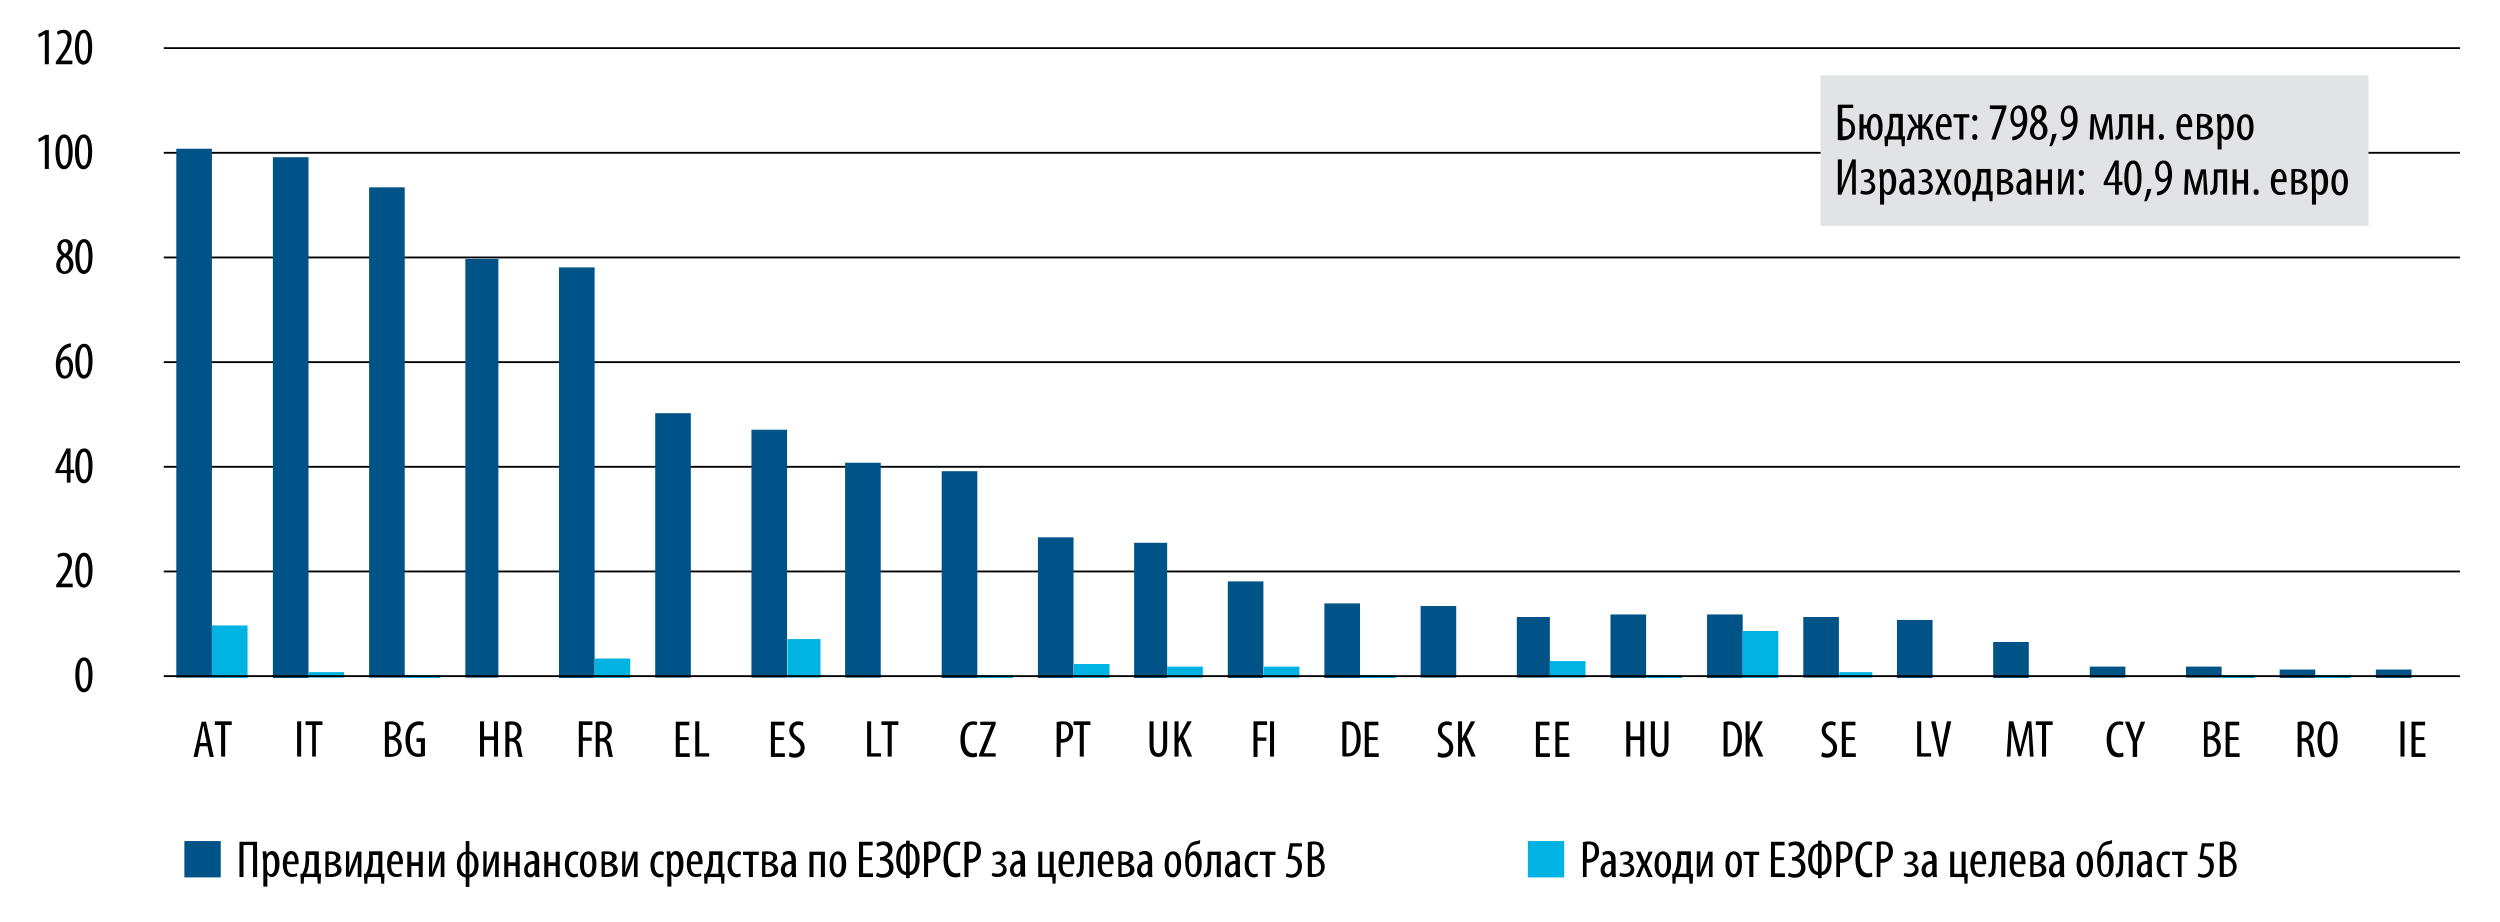 <?xml version="1.0" encoding="utf-8"?>
<!-- Generator: Adobe Illustrator 22.0.1, SVG Export Plug-In . SVG Version: 6.00 Build 0)  -->
<svg version="1.0" id="Layer_1" xmlns="http://www.w3.org/2000/svg" xmlns:xlink="http://www.w3.org/1999/xlink" x="0px" y="0px"
	 viewBox="0 0 680.7 251.1" style="enable-background:new 0 0 680.7 251.1;" xml:space="preserve">
<style type="text/css">
	.st0{clip-path:url(#SVGID_4_);fill:none;stroke:#000000;stroke-width:0.5;stroke-linejoin:round;stroke-miterlimit:10;}
	.st1{clip-path:url(#SVGID_8_);fill:#005386;}
	.st2{clip-path:url(#SVGID_10_);fill:#00B3E2;}
	.st3{clip-path:url(#SVGID_28_);fill:none;stroke:#000000;stroke-width:0.5;stroke-linejoin:round;stroke-miterlimit:10;}
	.st4{clip-path:url(#SVGID_78_);}
	.st5{fill:#010101;}
	.st6{clip-path:url(#SVGID_80_);}
	.st7{clip-path:url(#SVGID_82_);}
	.st8{clip-path:url(#SVGID_84_);}
	.st9{clip-path:url(#SVGID_86_);}
	.st10{clip-path:url(#SVGID_88_);}
	.st11{clip-path:url(#SVGID_90_);}
	.st12{clip-path:url(#SVGID_92_);}
	.st13{clip-path:url(#SVGID_94_);}
	.st14{clip-path:url(#SVGID_96_);}
	.st15{clip-path:url(#SVGID_98_);}
	.st16{clip-path:url(#SVGID_100_);}
	.st17{clip-path:url(#SVGID_102_);}
	.st18{clip-path:url(#SVGID_104_);}
	.st19{clip-path:url(#SVGID_106_);}
	.st20{clip-path:url(#SVGID_108_);}
	.st21{clip-path:url(#SVGID_110_);}
	.st22{clip-path:url(#SVGID_112_);}
	.st23{clip-path:url(#SVGID_114_);}
	.st24{clip-path:url(#SVGID_116_);}
	.st25{clip-path:url(#SVGID_118_);}
	.st26{clip-path:url(#SVGID_120_);}
	.st27{clip-path:url(#SVGID_122_);}
	.st28{clip-path:url(#SVGID_124_);}
	.st29{clip-path:url(#SVGID_126_);}
	.st30{clip-path:url(#SVGID_128_);}
	.st31{clip-path:url(#SVGID_130_);}
	.st32{clip-path:url(#SVGID_132_);}
	.st33{clip-path:url(#SVGID_134_);}
	.st34{clip-path:url(#SVGID_136_);}
	.st35{clip-path:url(#SVGID_138_);}
	.st36{fill:#E2E3E4;}
	.st37{fill:#005386;}
	.st38{fill:#00B3E2;}
</style>
<g>
	<defs>
		<polygon id="SVGID_1_" points="0,216 680.7,216 680.7,0 0,0 0,216 		"/>
	</defs>
	<clipPath id="SVGID_2_">
		<use xlink:href="#SVGID_1_"  style="overflow:visible;"/>
	</clipPath>
</g>
<g>
	<defs>
		<polygon id="SVGID_3_" points="0,216 680.7,216 680.7,0 0,0 0,216 		"/>
	</defs>
	<clipPath id="SVGID_4_">
		<use xlink:href="#SVGID_3_"  style="overflow:visible;"/>
	</clipPath>
	<path class="st0" d="M44.6,155.6h625.2 M44.6,127.1h625.2 M44.6,98.6h625.2 M44.6,70.1h625.2 M44.6,41.6h625.2 M44.6,13.1h625.2"/>
</g>
<g>
	<defs>
		<polygon id="SVGID_5_" points="0,216 680.7,216 680.7,0 0,0 0,216 		"/>
	</defs>
	<clipPath id="SVGID_6_">
		<use xlink:href="#SVGID_5_"  style="overflow:visible;"/>
	</clipPath>
</g>
<g>
	<defs>
		<polygon id="SVGID_7_" points="44.2,185.3 670.2,185.3 670.2,13.5 44.2,13.5 44.2,185.3 		"/>
	</defs>
	<clipPath id="SVGID_8_">
		<use xlink:href="#SVGID_7_"  style="overflow:visible;"/>
	</clipPath>
	<path class="st1" d="M48,40.5h9.7v144H48V40.5L48,40.5z M74.2,42.8H84v141.8h-9.7V42.8L74.2,42.8z M100.5,51h9.7v133.5h-9.7V51
		L100.5,51z M126.7,70.5h9v114h-9V70.5L126.7,70.5z M152.2,72.8h9.7v111.8h-9.7V72.8L152.2,72.8z M178.4,112.5h9.7v72h-9.7V112.5
		L178.4,112.5z M204.6,117h9.7v67.5h-9.7V117L204.6,117z M230.1,126h9.7v58.5h-9.7V126L230.1,126z M256.4,128.3h9.7v56.3h-9.7V128.3
		L256.4,128.3z M282.6,146.3h9.7v38.3h-9.7V146.3L282.6,146.3z M308.8,147.8h9v36.8h-9V147.8L308.8,147.8z M334.3,158.3h9.7v26.3
		h-9.7V158.3L334.3,158.3z M360.6,164.3h9.7v20.3h-9.7V164.3L360.6,164.3z M386.8,165h9.7v19.5h-9.7V165L386.8,165z M413,168h9v16.5
		h-9V168L413,168z M438.5,167.3h9.7v17.3h-9.7V167.3L438.5,167.3z M464.8,167.3h9.7v17.3h-9.7V167.3L464.8,167.3z M491,168h9.7v16.5
		H491V168L491,168z M516.5,168.8h9.7v15.8h-9.7V168.8L516.5,168.8z M542.7,174.8h9.7v9.8h-9.7V174.8L542.7,174.8z M569,181.5h9.7v3
		H569V181.5L569,181.5z M595.2,181.5h9.7v3h-9.7V181.5L595.2,181.5z M620.7,182.3h9.7v2.3h-9.7V182.3L620.7,182.3z M646.9,182.3h9.7
		v2.3h-9.7V182.3L646.9,182.3z"/>
</g>
<g>
	<defs>
		<polygon id="SVGID_9_" points="44.2,185.3 670.2,185.3 670.2,13.5 44.2,13.5 44.2,185.3 		"/>
	</defs>
	<clipPath id="SVGID_10_">
		<use xlink:href="#SVGID_9_"  style="overflow:visible;"/>
	</clipPath>
	<path class="st2" d="M57.7,170.3h9.7v14.3h-9.7V170.3L57.7,170.3z M84,183h9.7v1.5H84V183L84,183z M110.2,183.8h9.7v0.8h-9.7V183.8
		L110.2,183.8z M161.9,179.3h9.7v5.3h-9.7V179.3L161.9,179.3z M214.4,174h9v10.5h-9V174L214.4,174z M266.1,183.8h9.7v0.8h-9.7V183.8
		L266.1,183.8z M292.4,180.8h9.7v3.8h-9.7V180.8L292.4,180.8z M317.8,181.5h9.7v3h-9.7V181.5L317.8,181.5z M344.1,181.5h9.7v3h-9.7
		V181.5L344.1,181.5z M370.3,183.8h9.7v0.8h-9.7V183.8L370.3,183.8z M422,180h9.7v4.5H422V180L422,180z M448.3,183.8h9.7v0.8h-9.7
		V183.8L448.3,183.8z M474.5,171.8h9.7v12.8h-9.7V171.8L474.5,171.8z M500.8,183h9v1.5h-9V183L500.8,183z M605,183.8h9v0.8h-9V183.8
		L605,183.8z M630.4,183.8h9.7v0.8h-9.7V183.8L630.4,183.8z"/>
</g>
<g>
	<defs>
		<polygon id="SVGID_11_" points="0,216 680.7,216 680.7,0 0,0 0,216 		"/>
	</defs>
	<clipPath id="SVGID_12_">
		<use xlink:href="#SVGID_11_"  style="overflow:visible;"/>
	</clipPath>
</g>
<g>
	<defs>
		<polygon id="SVGID_13_" points="0,216 680.7,216 680.7,0 0,0 0,216 		"/>
	</defs>
	<clipPath id="SVGID_14_">
		<use xlink:href="#SVGID_13_"  style="overflow:visible;"/>
	</clipPath>
</g>
<g>
	<defs>
		<polygon id="SVGID_15_" points="0,216 680.7,216 680.7,0 0,0 0,216 		"/>
	</defs>
	<clipPath id="SVGID_16_">
		<use xlink:href="#SVGID_15_"  style="overflow:visible;"/>
	</clipPath>
</g>
<g>
	<defs>
		<polygon id="SVGID_17_" points="0,216 680.7,216 680.7,0 0,0 0,216 		"/>
	</defs>
	<clipPath id="SVGID_18_">
		<use xlink:href="#SVGID_17_"  style="overflow:visible;"/>
	</clipPath>
</g>
<g>
	<defs>
		<polygon id="SVGID_19_" points="0,216 680.7,216 680.7,0 0,0 0,216 		"/>
	</defs>
	<clipPath id="SVGID_20_">
		<use xlink:href="#SVGID_19_"  style="overflow:visible;"/>
	</clipPath>
</g>
<g>
	<defs>
		<polygon id="SVGID_21_" points="0,216 680.7,216 680.7,0 0,0 0,216 		"/>
	</defs>
	<clipPath id="SVGID_22_">
		<use xlink:href="#SVGID_21_"  style="overflow:visible;"/>
	</clipPath>
</g>
<g>
	<defs>
		<polygon id="SVGID_23_" points="0,216 680.7,216 680.7,0 0,0 0,216 		"/>
	</defs>
	<clipPath id="SVGID_24_">
		<use xlink:href="#SVGID_23_"  style="overflow:visible;"/>
	</clipPath>
</g>
<g>
	<defs>
		<polygon id="SVGID_25_" points="0,216 680.7,216 680.7,0 0,0 0,216 		"/>
	</defs>
	<clipPath id="SVGID_26_">
		<use xlink:href="#SVGID_25_"  style="overflow:visible;"/>
	</clipPath>
</g>
<g>
	<defs>
		<polygon id="SVGID_27_" points="0,216 680.7,216 680.7,0 0,0 0,216 		"/>
	</defs>
	<clipPath id="SVGID_28_">
		<use xlink:href="#SVGID_27_"  style="overflow:visible;"/>
	</clipPath>
	<line class="st3" x1="44.6" y1="184.1" x2="669.8" y2="184.1"/>
</g>
<g>
	<defs>
		<polygon id="SVGID_29_" points="0,216 680.7,216 680.7,0 0,0 0,216 		"/>
	</defs>
	<clipPath id="SVGID_30_">
		<use xlink:href="#SVGID_29_"  style="overflow:visible;"/>
	</clipPath>
</g>
<g>
	<defs>
		<polygon id="SVGID_31_" points="0,216 680.7,216 680.7,0 0,0 0,216 		"/>
	</defs>
	<clipPath id="SVGID_32_">
		<use xlink:href="#SVGID_31_"  style="overflow:visible;"/>
	</clipPath>
</g>
<g>
	<defs>
		<polygon id="SVGID_33_" points="0,216 680.7,216 680.7,0 0,0 0,216 		"/>
	</defs>
	<clipPath id="SVGID_34_">
		<use xlink:href="#SVGID_33_"  style="overflow:visible;"/>
	</clipPath>
</g>
<g>
	<defs>
		<polygon id="SVGID_35_" points="0,216 680.7,216 680.7,0 0,0 0,216 		"/>
	</defs>
	<clipPath id="SVGID_36_">
		<use xlink:href="#SVGID_35_"  style="overflow:visible;"/>
	</clipPath>
</g>
<g>
	<defs>
		<polygon id="SVGID_37_" points="0,216 680.7,216 680.7,0 0,0 0,216 		"/>
	</defs>
	<clipPath id="SVGID_38_">
		<use xlink:href="#SVGID_37_"  style="overflow:visible;"/>
	</clipPath>
</g>
<g>
	<defs>
		<polygon id="SVGID_39_" points="0,216 680.7,216 680.7,0 0,0 0,216 		"/>
	</defs>
	<clipPath id="SVGID_40_">
		<use xlink:href="#SVGID_39_"  style="overflow:visible;"/>
	</clipPath>
</g>
<g>
	<defs>
		<polygon id="SVGID_41_" points="0,216 680.7,216 680.7,0 0,0 0,216 		"/>
	</defs>
	<clipPath id="SVGID_42_">
		<use xlink:href="#SVGID_41_"  style="overflow:visible;"/>
	</clipPath>
</g>
<g>
	<defs>
		<polygon id="SVGID_43_" points="0,216 680.7,216 680.7,0 0,0 0,216 		"/>
	</defs>
	<clipPath id="SVGID_44_">
		<use xlink:href="#SVGID_43_"  style="overflow:visible;"/>
	</clipPath>
</g>
<g>
	<defs>
		<polygon id="SVGID_45_" points="0,216 680.7,216 680.7,0 0,0 0,216 		"/>
	</defs>
	<clipPath id="SVGID_46_">
		<use xlink:href="#SVGID_45_"  style="overflow:visible;"/>
	</clipPath>
</g>
<g>
	<defs>
		<polygon id="SVGID_47_" points="0,216 680.7,216 680.7,0 0,0 0,216 		"/>
	</defs>
	<clipPath id="SVGID_48_">
		<use xlink:href="#SVGID_47_"  style="overflow:visible;"/>
	</clipPath>
</g>
<g>
	<defs>
		<polygon id="SVGID_49_" points="0,216 680.7,216 680.7,0 0,0 0,216 		"/>
	</defs>
	<clipPath id="SVGID_50_">
		<use xlink:href="#SVGID_49_"  style="overflow:visible;"/>
	</clipPath>
</g>
<g>
	<defs>
		<polygon id="SVGID_51_" points="0,216 680.7,216 680.7,0 0,0 0,216 		"/>
	</defs>
	<clipPath id="SVGID_52_">
		<use xlink:href="#SVGID_51_"  style="overflow:visible;"/>
	</clipPath>
</g>
<g>
	<defs>
		<polygon id="SVGID_53_" points="0,216 680.7,216 680.7,0 0,0 0,216 		"/>
	</defs>
	<clipPath id="SVGID_54_">
		<use xlink:href="#SVGID_53_"  style="overflow:visible;"/>
	</clipPath>
</g>
<g>
	<defs>
		<polygon id="SVGID_55_" points="0,216 680.7,216 680.7,0 0,0 0,216 		"/>
	</defs>
	<clipPath id="SVGID_56_">
		<use xlink:href="#SVGID_55_"  style="overflow:visible;"/>
	</clipPath>
</g>
<g>
	<defs>
		<polygon id="SVGID_57_" points="0,216 680.7,216 680.7,0 0,0 0,216 		"/>
	</defs>
	<clipPath id="SVGID_58_">
		<use xlink:href="#SVGID_57_"  style="overflow:visible;"/>
	</clipPath>
</g>
<g>
	<defs>
		<polygon id="SVGID_59_" points="0,216 680.7,216 680.7,0 0,0 0,216 		"/>
	</defs>
	<clipPath id="SVGID_60_">
		<use xlink:href="#SVGID_59_"  style="overflow:visible;"/>
	</clipPath>
</g>
<g>
	<defs>
		<polygon id="SVGID_61_" points="0,216 680.7,216 680.7,0 0,0 0,216 		"/>
	</defs>
	<clipPath id="SVGID_62_">
		<use xlink:href="#SVGID_61_"  style="overflow:visible;"/>
	</clipPath>
</g>
<g>
	<defs>
		<polygon id="SVGID_63_" points="0,216 680.7,216 680.7,0 0,0 0,216 		"/>
	</defs>
	<clipPath id="SVGID_64_">
		<use xlink:href="#SVGID_63_"  style="overflow:visible;"/>
	</clipPath>
</g>
<g>
	<defs>
		<polygon id="SVGID_65_" points="0,216 680.7,216 680.7,0 0,0 0,216 		"/>
	</defs>
	<clipPath id="SVGID_66_">
		<use xlink:href="#SVGID_65_"  style="overflow:visible;"/>
	</clipPath>
</g>
<g>
	<defs>
		<polygon id="SVGID_67_" points="0,216 680.7,216 680.7,0 0,0 0,216 		"/>
	</defs>
	<clipPath id="SVGID_68_">
		<use xlink:href="#SVGID_67_"  style="overflow:visible;"/>
	</clipPath>
</g>
<g>
	<defs>
		<polygon id="SVGID_69_" points="0,216 680.7,216 680.7,0 0,0 0,216 		"/>
	</defs>
	<clipPath id="SVGID_70_">
		<use xlink:href="#SVGID_69_"  style="overflow:visible;"/>
	</clipPath>
</g>
<g>
	<defs>
		<polygon id="SVGID_71_" points="0,216 680.7,216 680.7,0 0,0 0,216 		"/>
	</defs>
	<clipPath id="SVGID_72_">
		<use xlink:href="#SVGID_71_"  style="overflow:visible;"/>
	</clipPath>
</g>
<g>
	<defs>
		<polygon id="SVGID_73_" points="0,216 680.7,216 680.7,0 0,0 0,216 		"/>
	</defs>
	<clipPath id="SVGID_74_">
		<use xlink:href="#SVGID_73_"  style="overflow:visible;"/>
	</clipPath>
</g>
<g>
	<defs>
		<polygon id="SVGID_75_" points="0,216 680.7,216 680.7,0 0,0 0,216 		"/>
	</defs>
	<clipPath id="SVGID_76_">
		<use xlink:href="#SVGID_75_"  style="overflow:visible;"/>
	</clipPath>
</g>
<g>
	<defs>
		<rect id="SVGID_77_" width="680.7" height="216"/>
	</defs>
	<clipPath id="SVGID_78_">
		<use xlink:href="#SVGID_77_"  style="overflow:visible;"/>
	</clipPath>
	<g class="st4">
		<path class="st5" d="M25.2,183.7c0,3.4-1.1,4.8-2.4,4.8c-1.4,0-2.3-1.7-2.3-4.7c0-3.1,0.9-4.8,2.4-4.8
			C24.4,179,25.2,180.8,25.2,183.7z M21.6,183.7c0,2.2,0.4,3.8,1.3,3.8c0.9,0,1.2-1.6,1.2-3.8c0-2.2-0.4-3.8-1.2-3.8
			C22,179.9,21.6,181.5,21.6,183.7z"/>
	</g>
</g>
<g>
	<defs>
		<rect id="SVGID_79_" width="680.7" height="216"/>
	</defs>
	<clipPath id="SVGID_80_">
		<use xlink:href="#SVGID_79_"  style="overflow:visible;"/>
	</clipPath>
	<g class="st6">
		<path class="st5" d="M15.3,159.9v-0.7l0.8-1.1c1.1-1.5,2.4-3.3,2.4-5c0-1-0.5-1.7-1.3-1.7c-0.7,0-1.1,0.4-1.3,0.5l-0.3-0.8
			c0.3-0.3,1-0.6,1.8-0.6c1.5,0,2.2,1.1,2.2,2.5c0,1.7-1.1,3.4-2.3,5l-0.6,0.9v0h3.1v1H15.3z"/>
		<path class="st5" d="M25.2,155.2c0,3.4-1.1,4.8-2.4,4.8c-1.4,0-2.3-1.7-2.3-4.7c0-3.1,0.9-4.8,2.4-4.8
			C24.4,150.5,25.2,152.3,25.2,155.2z M21.6,155.3c0,2.2,0.4,3.8,1.3,3.8c0.9,0,1.2-1.6,1.2-3.8c0-2.2-0.4-3.8-1.2-3.8
			C22,151.4,21.6,153,21.6,155.3z"/>
	</g>
</g>
<g>
	<defs>
		<rect id="SVGID_81_" width="680.7" height="216"/>
	</defs>
	<clipPath id="SVGID_82_">
		<use xlink:href="#SVGID_81_"  style="overflow:visible;"/>
	</clipPath>
	<g class="st7">
		<path class="st5" d="M18.2,131.4v-2.6h-3.1v-0.7l3-6h1.1v5.8h1v0.9h-1v2.6H18.2z M18.2,127.9v-2.6c0-0.6,0-1.2,0.1-1.8h-0.1
			c-0.3,0.7-0.5,1.2-0.8,1.8l-1.3,2.7v0H18.2z"/>
		<path class="st5" d="M25.2,126.8c0,3.4-1.1,4.8-2.4,4.8c-1.4,0-2.3-1.7-2.3-4.7c0-3.1,0.9-4.8,2.4-4.8
			C24.4,122,25.2,123.8,25.2,126.8z M21.6,126.8c0,2.2,0.4,3.8,1.3,3.8c0.9,0,1.2-1.6,1.2-3.8c0-2.2-0.4-3.8-1.2-3.8
			C22,123,21.6,124.5,21.6,126.8z"/>
	</g>
</g>
<g>
	<defs>
		<rect id="SVGID_83_" width="680.7" height="216"/>
	</defs>
	<clipPath id="SVGID_84_">
		<use xlink:href="#SVGID_83_"  style="overflow:visible;"/>
	</clipPath>
	<g class="st8">
		<path class="st5" d="M19.4,94.5c-0.2,0-0.4,0-0.7,0.1c-1.5,0.4-2.1,1.9-2.4,3.3h0c0.4-0.5,0.9-0.9,1.6-0.9c1.2,0,2,1.1,2,2.9
			c0,1.8-0.8,3.2-2.3,3.2c-1.6,0-2.4-1.6-2.4-3.8c0-1.8,0.5-3.2,1.2-4.2c0.6-0.8,1.4-1.3,2.2-1.5c0.3-0.1,0.5-0.1,0.7-0.1V94.5z
			 M18.9,100c0-1.4-0.5-2.1-1.2-2.1c-0.5,0-0.9,0.3-1.2,1c0,0.1-0.1,0.3-0.1,0.6c0,1.9,0.6,2.8,1.3,2.8
			C18.3,102.2,18.9,101.6,18.9,100z"/>
		<path class="st5" d="M25.2,98.3c0,3.4-1.1,4.8-2.4,4.8c-1.4,0-2.3-1.7-2.3-4.7c0-3.1,0.9-4.8,2.4-4.8
			C24.4,93.5,25.2,95.3,25.2,98.3z M21.6,98.3c0,2.2,0.4,3.8,1.3,3.8c0.9,0,1.2-1.6,1.2-3.8c0-2.2-0.4-3.8-1.2-3.8
			C22,94.5,21.6,96.1,21.6,98.3z"/>
	</g>
</g>
<g>
	<defs>
		<rect id="SVGID_85_" width="680.7" height="216"/>
	</defs>
	<clipPath id="SVGID_86_">
		<use xlink:href="#SVGID_85_"  style="overflow:visible;"/>
	</clipPath>
	<g class="st9">
		<path class="st5" d="M15.3,72.2c0-1.3,0.8-2.1,1.5-2.7l0,0c-0.8-0.5-1.2-1.3-1.2-2.1c0-1.4,1-2.3,2.2-2.3c1.3,0,2,1.1,2,2.2
			c0,0.8-0.4,1.6-1.2,2.2v0C19.3,70,20,70.9,20,72c0,1.4-1,2.6-2.4,2.6C16,74.6,15.3,73.3,15.3,72.2z M18.9,72.1
			c0-1.1-0.6-1.7-1.3-2.1c-0.7,0.5-1.2,1.3-1.2,2.1c0,1,0.5,1.8,1.3,1.8C18.3,73.7,18.9,73.2,18.9,72.1z M16.6,67.3
			c0,0.9,0.6,1.4,1.1,1.8c0.6-0.4,0.9-1,0.9-1.7c0-0.9-0.4-1.5-1-1.5C17,65.9,16.6,66.5,16.6,67.3z"/>
		<path class="st5" d="M25.2,69.8c0,3.4-1.1,4.8-2.4,4.8c-1.4,0-2.3-1.7-2.3-4.7c0-3.1,0.9-4.8,2.4-4.8
			C24.4,65.1,25.2,66.8,25.2,69.8z M21.6,69.8c0,2.2,0.4,3.8,1.3,3.8c0.9,0,1.2-1.6,1.2-3.8c0-2.2-0.4-3.8-1.2-3.8
			C22,66,21.6,67.6,21.6,69.8z"/>
	</g>
</g>
<g>
	<defs>
		<rect id="SVGID_87_" width="680.7" height="216"/>
	</defs>
	<clipPath id="SVGID_88_">
		<use xlink:href="#SVGID_87_"  style="overflow:visible;"/>
	</clipPath>
	<g class="st10">
		<path class="st5" d="M12.2,37.8L12.2,37.8l-1.6,0.9l-0.2-0.9l2-1.1h0.9V46h-1.1V37.8z"/>
		<path class="st5" d="M19.8,41.3c0,3.4-1.1,4.8-2.4,4.8c-1.4,0-2.3-1.7-2.3-4.7c0-3.1,0.9-4.8,2.4-4.8C19,36.6,19.8,38.4,19.8,41.3
			z M16.2,41.3c0,2.2,0.4,3.8,1.3,3.8c0.9,0,1.2-1.6,1.2-3.8c0-2.2-0.4-3.8-1.2-3.8C16.6,37.5,16.2,39.1,16.2,41.3z"/>
		<path class="st5" d="M25.1,41.3c0,3.4-1.1,4.8-2.4,4.8c-1.4,0-2.3-1.7-2.3-4.7c0-3.1,0.9-4.8,2.4-4.8
			C24.3,36.6,25.1,38.4,25.1,41.3z M21.5,41.3c0,2.2,0.4,3.8,1.3,3.8c0.9,0,1.2-1.6,1.2-3.8c0-2.2-0.4-3.8-1.2-3.8
			C21.9,37.5,21.5,39.1,21.5,41.3z"/>
	</g>
</g>
<g>
	<defs>
		<rect id="SVGID_89_" width="680.7" height="216"/>
	</defs>
	<clipPath id="SVGID_90_">
		<use xlink:href="#SVGID_89_"  style="overflow:visible;"/>
	</clipPath>
	<g class="st11">
		<path class="st5" d="M12.2,9.3L12.2,9.3l-1.6,0.9l-0.2-0.9l2-1.1h0.9v9.3h-1.1V9.3z"/>
		<path class="st5" d="M15.2,17.5v-0.7l0.8-1.1c1.1-1.5,2.4-3.3,2.4-5c0-1-0.5-1.7-1.3-1.7c-0.7,0-1.1,0.4-1.3,0.5l-0.3-0.8
			c0.3-0.3,1-0.6,1.8-0.6c1.5,0,2.2,1.1,2.2,2.5c0,1.7-1.1,3.4-2.3,5l-0.6,0.9v0h3.1v1H15.2z"/>
		<path class="st5" d="M25.1,12.8c0,3.4-1.1,4.8-2.4,4.8c-1.4,0-2.3-1.7-2.3-4.7c0-3.1,0.9-4.8,2.4-4.8C24.3,8.1,25.1,9.9,25.1,12.8
			z M21.5,12.8c0,2.2,0.4,3.8,1.3,3.8c0.9,0,1.2-1.6,1.2-3.8c0-2.2-0.4-3.8-1.2-3.8C21.9,9,21.5,10.6,21.5,12.8z"/>
	</g>
</g>
<g>
	<defs>
		<rect id="SVGID_91_" width="680.7" height="216"/>
	</defs>
	<clipPath id="SVGID_92_">
		<use xlink:href="#SVGID_91_"  style="overflow:visible;"/>
	</clipPath>
	<g class="st12">
		<path class="st5" d="M54.4,203.2l-0.6,2.9h-1.1l2.2-9.6h1.2l2.1,9.6h-1.1l-0.6-2.9H54.4z M56.3,202.3l-0.5-2.4
			c-0.1-0.7-0.3-1.5-0.4-2.2h-0.1c-0.1,0.7-0.3,1.6-0.4,2.2l-0.5,2.4H56.3z"/>
		<path class="st5" d="M60.3,197.4h-1.8v-1h4.6v1h-1.8v8.6h-1.1V197.4z"/>
	</g>
</g>
<g>
	<defs>
		<rect id="SVGID_93_" width="680.7" height="216"/>
	</defs>
	<clipPath id="SVGID_94_">
		<use xlink:href="#SVGID_93_"  style="overflow:visible;"/>
	</clipPath>
	<g class="st13">
		<path class="st5" d="M82,196.4v9.6h-1.1v-9.6H82z"/>
		<path class="st5" d="M85,197.4h-1.8v-1h4.6v1h-1.8v8.6H85V197.4z"/>
	</g>
</g>
<g>
	<defs>
		<rect id="SVGID_95_" width="680.7" height="216"/>
	</defs>
	<clipPath id="SVGID_96_">
		<use xlink:href="#SVGID_95_"  style="overflow:visible;"/>
	</clipPath>
	<g class="st14">
		<path class="st5" d="M104.8,196.6c0.5-0.1,1-0.2,1.6-0.2c0.9,0,1.6,0.2,2.1,0.7c0.4,0.4,0.6,1,0.6,1.6c0,1-0.5,1.8-1.5,2.1v0
			c1.1,0.3,1.8,1.2,1.8,2.5c0,0.8-0.3,1.4-0.7,1.9c-0.5,0.6-1.4,0.9-2.5,0.9c-0.7,0-1.1,0-1.4-0.1V196.6z M105.9,200.5h0.5
			c0.9,0,1.7-0.7,1.7-1.7c0-0.9-0.4-1.6-1.6-1.6c-0.3,0-0.5,0-0.6,0.1V200.5z M105.9,205.2c0.1,0,0.3,0.1,0.6,0.1
			c1.1,0,1.9-0.7,1.9-1.9c0-1.3-0.9-2-2-2h-0.5V205.2z"/>
		<path class="st5" d="M115.6,205.8c-0.4,0.2-1.1,0.3-1.7,0.3c-0.8,0-1.6-0.2-2.3-0.9c-0.7-0.7-1.2-2.1-1.2-3.8c0-3.7,1.9-5,3.6-5
			c0.6,0,1.1,0.1,1.4,0.3l-0.2,0.9c-0.3-0.1-0.6-0.2-1.1-0.2c-1.2,0-2.5,1-2.5,3.9c0,3,1.1,3.9,2.3,3.9c0.4,0,0.6-0.1,0.7-0.1v-3.1
			h-1.2V201h2.3V205.8z"/>
	</g>
</g>
<g>
	<defs>
		<rect id="SVGID_97_" width="680.7" height="216"/>
	</defs>
	<clipPath id="SVGID_98_">
		<use xlink:href="#SVGID_97_"  style="overflow:visible;"/>
	</clipPath>
	<g class="st15">
		<path class="st5" d="M131.8,196.4v4.1h2.7v-4.1h1.1v9.6h-1.1v-4.5h-2.7v4.5h-1.1v-9.6H131.8z"/>
		<path class="st5" d="M137.5,196.6c0.5-0.1,1-0.2,1.6-0.2c1,0,1.7,0.2,2.2,0.7c0.5,0.5,0.7,1.1,0.7,1.9c0,1.2-0.6,2-1.5,2.5v0
			c0.7,0.2,1.1,0.9,1.3,2.2c0.2,1.3,0.4,2.1,0.5,2.4h-1.1c-0.1-0.3-0.3-1.2-0.5-2.4c-0.2-1.3-0.6-1.8-1.6-1.8h-0.4v4.2h-1.1V196.6z
			 M138.6,201h0.5c1.1,0,1.8-0.8,1.8-1.9c0-1.1-0.5-1.8-1.6-1.8c-0.2,0-0.4,0-0.6,0.1V201z"/>
	</g>
</g>
<g>
	<defs>
		<rect id="SVGID_99_" width="680.7" height="216"/>
	</defs>
	<clipPath id="SVGID_100_">
		<use xlink:href="#SVGID_99_"  style="overflow:visible;"/>
	</clipPath>
	<g class="st16">
		<path class="st5" d="M157.6,196.4h3.7v1h-2.6v3.4h2.4v0.9h-2.4v4.4h-1.1V196.4z"/>
		<path class="st5" d="M162.1,196.6c0.5-0.1,1-0.2,1.6-0.2c1,0,1.7,0.2,2.2,0.7c0.5,0.5,0.7,1.1,0.7,1.9c0,1.2-0.6,2-1.5,2.5v0
			c0.7,0.2,1.1,0.9,1.3,2.2c0.2,1.3,0.4,2.1,0.5,2.4h-1.1c-0.1-0.3-0.3-1.2-0.5-2.4c-0.2-1.3-0.6-1.8-1.6-1.8h-0.4v4.2h-1.1V196.6z
			 M163.2,201h0.5c1.1,0,1.8-0.8,1.8-1.9c0-1.1-0.5-1.8-1.6-1.8c-0.2,0-0.4,0-0.6,0.1V201z"/>
	</g>
</g>
<g>
	<defs>
		<rect id="SVGID_101_" width="680.7" height="216"/>
	</defs>
	<clipPath id="SVGID_102_">
		<use xlink:href="#SVGID_101_"  style="overflow:visible;"/>
	</clipPath>
	<g class="st17">
		<path class="st5" d="M187.5,201.5h-2.4v3.6h2.7v1H184v-9.6h3.7v1h-2.6v3.2h2.4V201.5z"/>
		<path class="st5" d="M189.3,196.4h1.1v8.7h2.7v0.9h-3.8V196.4z"/>
	</g>
</g>
<g>
	<defs>
		<rect id="SVGID_103_" width="680.7" height="216"/>
	</defs>
	<clipPath id="SVGID_104_">
		<use xlink:href="#SVGID_103_"  style="overflow:visible;"/>
	</clipPath>
	<g class="st18">
		<path class="st5" d="M213.4,201.5H211v3.6h2.7v1h-3.8v-9.6h3.7v1H211v3.2h2.4V201.5z"/>
		<path class="st5" d="M215,204.8c0.3,0.2,0.9,0.4,1.4,0.4c1,0,1.6-0.7,1.6-1.6c0-0.9-0.5-1.4-1.3-2c-0.8-0.5-1.8-1.4-1.8-2.7
			c0-1.5,1-2.5,2.5-2.5c0.6,0,1.1,0.2,1.4,0.4l-0.3,0.9c-0.2-0.2-0.6-0.3-1.1-0.3c-0.9,0-1.4,0.7-1.4,1.4c0,1,0.5,1.3,1.4,2
			c1.2,0.8,1.7,1.7,1.7,2.8c0,1.7-1.2,2.7-2.7,2.7c-0.7,0-1.4-0.2-1.6-0.4L215,204.8z"/>
	</g>
</g>
<g>
	<defs>
		<rect id="SVGID_105_" width="680.7" height="216"/>
	</defs>
	<clipPath id="SVGID_106_">
		<use xlink:href="#SVGID_105_"  style="overflow:visible;"/>
	</clipPath>
	<g class="st19">
		<path class="st5" d="M236.1,196.4h1.1v8.7h2.7v0.9h-3.8V196.4z"/>
		<path class="st5" d="M241.7,197.4H240v-1h4.6v1h-1.8v8.6h-1.1V197.4z"/>
	</g>
</g>
<g>
	<defs>
		<rect id="SVGID_107_" width="680.7" height="216"/>
	</defs>
	<clipPath id="SVGID_108_">
		<use xlink:href="#SVGID_107_"  style="overflow:visible;"/>
	</clipPath>
	<g class="st20">
		<path class="st5" d="M266.1,205.9c-0.3,0.2-0.8,0.3-1.4,0.3c-1.9,0-3.2-1.5-3.2-4.8c0-3.8,1.9-5,3.4-5c0.6,0,1,0.1,1.2,0.2
			l-0.2,0.9c-0.2-0.1-0.5-0.2-1-0.2c-1,0-2.2,1-2.2,3.9c0,2.9,1.1,3.9,2.2,3.9c0.4,0,0.8-0.1,1-0.2L266.1,205.9z"/>
		<path class="st5" d="M266.6,205.4l3.3-8v0h-3v-0.9h4.2v0.7l-3.2,7.9v0h3.2v0.9h-4.5V205.4z"/>
	</g>
</g>
<g>
	<defs>
		<rect id="SVGID_109_" width="680.7" height="216"/>
	</defs>
	<clipPath id="SVGID_110_">
		<use xlink:href="#SVGID_109_"  style="overflow:visible;"/>
	</clipPath>
	<g class="st21">
		<path class="st5" d="M287.8,196.6c0.4-0.1,1-0.2,1.6-0.2c0.9,0,1.6,0.2,2.1,0.7c0.5,0.5,0.7,1.2,0.7,2c0,0.9-0.2,1.5-0.6,2
			c-0.5,0.7-1.4,1.1-2.3,1.1c-0.2,0-0.3,0-0.5,0v3.9h-1.1V196.6z M288.9,201.2c0.1,0,0.2,0,0.4,0c1.1,0,1.8-0.7,1.8-2.1
			c0-1-0.4-1.9-1.6-1.9c-0.3,0-0.5,0-0.6,0.1V201.2z"/>
		<path class="st5" d="M294.1,197.4h-1.8v-1h4.6v1h-1.8v8.6h-1.1V197.4z"/>
	</g>
</g>
<g>
	<defs>
		<rect id="SVGID_111_" width="680.7" height="216"/>
	</defs>
	<clipPath id="SVGID_112_">
		<use xlink:href="#SVGID_111_"  style="overflow:visible;"/>
	</clipPath>
	<g class="st22">
		<path class="st5" d="M314.1,196.4v6.4c0,1.7,0.6,2.3,1.3,2.3c0.8,0,1.3-0.6,1.3-2.3v-6.4h1.1v6.3c0,2.5-1,3.4-2.4,3.4
			c-1.4,0-2.4-0.9-2.4-3.3v-6.4H314.1z"/>
		<path class="st5" d="M319.8,196.4h1.1v4.6h0c0.2-0.4,0.4-0.8,0.6-1.2l1.8-3.4h1.2l-2.3,4.1l2.4,5.5h-1.2l-2-4.6l-0.5,0.9v3.7h-1.1
			V196.4z"/>
	</g>
</g>
<g>
	<defs>
		<rect id="SVGID_113_" width="680.7" height="216"/>
	</defs>
	<clipPath id="SVGID_114_">
		<use xlink:href="#SVGID_113_"  style="overflow:visible;"/>
	</clipPath>
	<g class="st23">
		<path class="st5" d="M341.3,196.4h3.7v1h-2.6v3.4h2.4v0.9h-2.4v4.4h-1.1V196.4z"/>
		<path class="st5" d="M346.9,196.4v9.6h-1.1v-9.6H346.9z"/>
	</g>
</g>
<g>
	<defs>
		<rect id="SVGID_115_" width="680.7" height="216"/>
	</defs>
	<clipPath id="SVGID_116_">
		<use xlink:href="#SVGID_115_"  style="overflow:visible;"/>
	</clipPath>
	<g class="st24">
		<path class="st5" d="M365.5,196.6c0.4-0.1,0.9-0.2,1.5-0.2c1,0,1.7,0.3,2.2,0.7c0.7,0.6,1.3,1.9,1.3,3.9c0,2.2-0.5,3.4-1.2,4
			c-0.6,0.7-1.5,1-2.6,1c-0.4,0-0.9,0-1.2-0.1V196.6z M366.6,205.1c0.2,0,0.3,0,0.4,0c1.2,0,2.4-0.9,2.4-4.1c0-2.4-0.7-3.7-2.3-3.7
			c-0.2,0-0.4,0-0.5,0.1V205.1z"/>
		<path class="st5" d="M375.1,201.5h-2.4v3.6h2.7v1h-3.8v-9.6h3.7v1h-2.6v3.2h2.4V201.5z"/>
	</g>
</g>
<g>
	<defs>
		<rect id="SVGID_117_" width="680.7" height="216"/>
	</defs>
	<clipPath id="SVGID_118_">
		<use xlink:href="#SVGID_117_"  style="overflow:visible;"/>
	</clipPath>
	<g class="st25">
		<path class="st5" d="M391.6,204.8c0.3,0.2,0.9,0.4,1.4,0.4c1,0,1.6-0.7,1.6-1.6c0-0.9-0.5-1.4-1.3-2c-0.8-0.5-1.8-1.4-1.8-2.7
			c0-1.5,1-2.5,2.5-2.5c0.6,0,1.1,0.2,1.4,0.4l-0.3,0.9c-0.2-0.2-0.6-0.3-1.1-0.3c-0.9,0-1.4,0.7-1.4,1.4c0,1,0.5,1.3,1.4,2
			c1.2,0.8,1.7,1.7,1.7,2.8c0,1.7-1.2,2.7-2.7,2.7c-0.7,0-1.4-0.2-1.6-0.4L391.6,204.8z"/>
		<path class="st5" d="M397,196.4h1.1v4.6h0c0.2-0.4,0.4-0.8,0.6-1.2l1.8-3.4h1.2l-2.3,4.1l2.4,5.5h-1.2l-2-4.6l-0.5,0.9v3.7H397
			V196.4z"/>
	</g>
</g>
<g>
	<defs>
		<rect id="SVGID_119_" width="680.7" height="216"/>
	</defs>
	<clipPath id="SVGID_120_">
		<use xlink:href="#SVGID_119_"  style="overflow:visible;"/>
	</clipPath>
	<g class="st26">
		<path class="st5" d="M421.7,201.5h-2.4v3.6h2.7v1h-3.8v-9.6h3.7v1h-2.6v3.2h2.4V201.5z"/>
		<path class="st5" d="M427,201.5h-2.4v3.6h2.7v1h-3.8v-9.6h3.7v1h-2.6v3.2h2.4V201.5z"/>
	</g>
</g>
<g>
	<defs>
		<rect id="SVGID_121_" width="680.7" height="216"/>
	</defs>
	<clipPath id="SVGID_122_">
		<use xlink:href="#SVGID_121_"  style="overflow:visible;"/>
	</clipPath>
	<g class="st27">
		<path class="st5" d="M443.9,196.4v4.1h2.7v-4.1h1.1v9.6h-1.1v-4.5h-2.7v4.5h-1.1v-9.6H443.9z"/>
		<path class="st5" d="M450.6,196.4v6.4c0,1.7,0.6,2.3,1.3,2.3c0.8,0,1.3-0.6,1.3-2.3v-6.4h1.1v6.3c0,2.5-1,3.4-2.4,3.4
			c-1.4,0-2.4-0.9-2.4-3.3v-6.4H450.6z"/>
	</g>
</g>
<g>
	<defs>
		<rect id="SVGID_123_" width="680.7" height="216"/>
	</defs>
	<clipPath id="SVGID_124_">
		<use xlink:href="#SVGID_123_"  style="overflow:visible;"/>
	</clipPath>
	<g class="st28">
		<path class="st5" d="M469.3,196.6c0.4-0.1,0.9-0.2,1.5-0.2c1,0,1.7,0.3,2.2,0.7c0.7,0.6,1.3,1.9,1.3,3.9c0,2.2-0.5,3.4-1.2,4
			c-0.6,0.7-1.5,1-2.6,1c-0.4,0-0.9,0-1.2-0.1V196.6z M470.4,205.1c0.2,0,0.3,0,0.4,0c1.2,0,2.4-0.9,2.4-4.1c0-2.4-0.7-3.7-2.3-3.7
			c-0.2,0-0.4,0-0.5,0.1V205.1z"/>
		<path class="st5" d="M475.3,196.4h1.1v4.6h0c0.2-0.4,0.4-0.8,0.6-1.2l1.8-3.4h1.2l-2.3,4.1l2.4,5.5h-1.2l-2-4.6l-0.5,0.9v3.7h-1.1
			V196.4z"/>
	</g>
</g>
<g>
	<defs>
		<rect id="SVGID_125_" width="680.7" height="216"/>
	</defs>
	<clipPath id="SVGID_126_">
		<use xlink:href="#SVGID_125_"  style="overflow:visible;"/>
	</clipPath>
	<g class="st29">
		<path class="st5" d="M496.1,204.8c0.3,0.2,0.9,0.4,1.4,0.4c1,0,1.6-0.7,1.6-1.6c0-0.9-0.5-1.4-1.3-2c-0.8-0.5-1.8-1.4-1.8-2.7
			c0-1.5,1-2.5,2.5-2.5c0.6,0,1.1,0.2,1.4,0.4l-0.3,0.9c-0.2-0.2-0.6-0.3-1.1-0.3c-0.9,0-1.4,0.7-1.4,1.4c0,1,0.5,1.3,1.4,2
			c1.2,0.8,1.7,1.7,1.7,2.8c0,1.7-1.2,2.7-2.7,2.7c-0.7,0-1.4-0.2-1.6-0.4L496.1,204.8z"/>
		<path class="st5" d="M505,201.5h-2.4v3.6h2.7v1h-3.8v-9.6h3.7v1h-2.6v3.2h2.4V201.5z"/>
	</g>
</g>
<g>
	<defs>
		<rect id="SVGID_127_" width="680.7" height="216"/>
	</defs>
	<clipPath id="SVGID_128_">
		<use xlink:href="#SVGID_127_"  style="overflow:visible;"/>
	</clipPath>
	<g class="st30">
		<path class="st5" d="M522,196.4h1.1v8.7h2.7v0.9H522V196.4z"/>
		<path class="st5" d="M528,206l-2.2-9.6h1.2l0.9,4.5c0.2,1.1,0.5,2.5,0.7,3.7h0c0.1-1.2,0.4-2.6,0.6-3.7l0.9-4.5h1.2l-2.2,9.6H528z
			"/>
	</g>
</g>
<g>
	<defs>
		<rect id="SVGID_129_" width="680.7" height="216"/>
	</defs>
	<clipPath id="SVGID_130_">
		<use xlink:href="#SVGID_129_"  style="overflow:visible;"/>
	</clipPath>
	<g class="st31">
		<path class="st5" d="M552.5,201.9c-0.1-1.3-0.1-2.7-0.1-3.8h-0.1c-0.2,1.1-0.5,2.2-0.8,3.3l-1.2,4.5h-0.7l-1.1-4.3
			c-0.3-1.2-0.6-2.4-0.8-3.5h0c0,1.1-0.1,2.5-0.1,3.8l-0.2,4.1h-1l0.6-9.6h1.2l1.1,4.4c0.3,1.3,0.6,2.2,0.8,3.3h0
			c0.2-1.1,0.4-2,0.7-3.3l1.1-4.4h1.2l0.6,9.6h-1L552.5,201.9z"/>
		<path class="st5" d="M556.1,197.4h-1.8v-1h4.6v1h-1.8v8.6h-1.1V197.4z"/>
	</g>
</g>
<g>
	<defs>
		<rect id="SVGID_131_" width="680.7" height="216"/>
	</defs>
	<clipPath id="SVGID_132_">
		<use xlink:href="#SVGID_131_"  style="overflow:visible;"/>
	</clipPath>
	<g class="st32">
		<path class="st5" d="M578.2,205.9c-0.3,0.2-0.8,0.3-1.4,0.3c-1.9,0-3.2-1.5-3.2-4.8c0-3.8,1.9-5,3.4-5c0.6,0,1,0.1,1.2,0.2
			l-0.2,0.9c-0.2-0.1-0.5-0.2-1-0.2c-1,0-2.2,1-2.2,3.9c0,2.9,1.1,3.9,2.3,3.9c0.4,0,0.8-0.1,1-0.2L578.2,205.9z"/>
		<path class="st5" d="M580.7,206V202l-2.1-5.5h1.2l0.9,2.4c0.2,0.7,0.5,1.4,0.7,2.2h0c0.2-0.7,0.4-1.5,0.7-2.2l0.8-2.4h1.2
			l-2.2,5.5v4.1H580.7z"/>
	</g>
</g>
<g>
	<defs>
		<rect id="SVGID_133_" width="680.7" height="216"/>
	</defs>
	<clipPath id="SVGID_134_">
		<use xlink:href="#SVGID_133_"  style="overflow:visible;"/>
	</clipPath>
	<g class="st33">
		<path class="st5" d="M600.1,196.6c0.5-0.1,1-0.2,1.6-0.2c0.9,0,1.6,0.2,2.1,0.7c0.4,0.4,0.6,1,0.6,1.6c0,1-0.5,1.8-1.5,2.1v0
			c1.1,0.3,1.8,1.2,1.8,2.5c0,0.8-0.3,1.4-0.7,1.9c-0.5,0.6-1.4,0.9-2.5,0.9c-0.7,0-1.1,0-1.4-0.1V196.6z M601.1,200.5h0.5
			c0.9,0,1.7-0.7,1.7-1.7c0-0.9-0.4-1.6-1.6-1.6c-0.3,0-0.5,0-0.6,0.1V200.5z M601.1,205.2c0.1,0,0.3,0.1,0.6,0.1
			c1.1,0,1.9-0.7,1.9-1.9c0-1.3-0.9-2-2-2h-0.5V205.2z"/>
		<path class="st5" d="M609.5,201.5h-2.4v3.6h2.7v1H606v-9.6h3.7v1h-2.6v3.2h2.4V201.5z"/>
	</g>
</g>
<g>
	<defs>
		<rect id="SVGID_135_" width="680.7" height="216"/>
	</defs>
	<clipPath id="SVGID_136_">
		<use xlink:href="#SVGID_135_"  style="overflow:visible;"/>
	</clipPath>
	<g class="st34">
		<path class="st5" d="M625.5,196.6c0.5-0.1,1-0.2,1.6-0.2c1,0,1.7,0.2,2.2,0.7c0.5,0.5,0.7,1.1,0.7,1.9c0,1.2-0.6,2-1.5,2.5v0
			c0.7,0.2,1.1,0.9,1.3,2.2c0.2,1.3,0.4,2.1,0.5,2.4h-1.1c-0.1-0.3-0.3-1.2-0.5-2.4c-0.2-1.3-0.6-1.8-1.6-1.8h-0.4v4.2h-1.1V196.6z
			 M626.6,201h0.5c1.1,0,1.8-0.8,1.8-1.9c0-1.1-0.5-1.8-1.6-1.8c-0.2,0-0.4,0-0.6,0.1V201z"/>
		<path class="st5" d="M636.5,201.2c0,3.6-1.2,5-2.8,5c-1.6,0-2.7-1.7-2.7-4.9c0-3.2,1.1-4.9,2.8-4.9
			C635.5,196.3,636.5,198.1,636.5,201.2z M632.2,201.2c0,2,0.4,3.9,1.6,3.9c1.2,0,1.6-2.1,1.6-4c0-1.8-0.3-3.9-1.6-3.9
			C632.6,197.3,632.2,199.3,632.2,201.2z"/>
	</g>
</g>
<g>
	<defs>
		<rect id="SVGID_137_" width="680.7" height="216"/>
	</defs>
	<clipPath id="SVGID_138_">
		<use xlink:href="#SVGID_137_"  style="overflow:visible;"/>
	</clipPath>
	<g class="st35">
		<path class="st5" d="M654.7,196.4v9.6h-1.1v-9.6H654.7z"/>
		<path class="st5" d="M660.1,201.5h-2.4v3.6h2.7v1h-3.8v-9.6h3.7v1h-2.6v3.2h2.4V201.5z"/>
	</g>
</g>
<g>
	<rect x="495.7" y="20.5" class="st36" width="149.2" height="41"/>
</g>
<g>
	<path class="st5" d="M504.6,28.4v1h-3v2.9c0.2,0,0.5-0.1,0.7-0.1c0.8,0,1.6,0.3,2,0.8c0.5,0.5,0.8,1.2,0.8,2.1
		c0,0.9-0.2,1.6-0.7,2.1c-0.6,0.6-1.4,1-2.6,1c-0.7,0-1.1,0-1.4-0.1v-9.6H504.6z M501.6,37.1c0.2,0,0.4,0,0.6,0
		c0.7,0,1.2-0.2,1.5-0.7c0.3-0.4,0.4-0.9,0.4-1.4c0-0.6-0.2-1.1-0.5-1.4c-0.3-0.4-0.8-0.6-1.4-0.6c-0.2,0-0.4,0-0.5,0V37.1z"/>
	<path class="st5" d="M507.4,31.1V34h0.9c0.2-2.1,1.1-3,2.2-3c1.2,0,2.1,1.2,2.1,3.6c0,2.7-1.2,3.6-2.2,3.6c-1.1,0-2-1-2.1-3.2h-0.9
		V38h-1.1v-6.9H507.4z M511.5,34.6c0-1.1-0.2-2.7-1.1-2.7c-0.9,0-1.1,1.6-1.1,2.7c0,1.1,0.2,2.7,1.1,2.7S511.5,35.6,511.5,34.6z"/>
	<path class="st5" d="M518.1,31.1v6l0.6,0l-0.1,2.7h-0.8l-0.1-1.8h-3.6l-0.1,1.8h-0.8l-0.1-2.7l0.5,0c0.3-0.5,0.5-1,0.6-1.5
		c0.2-0.8,0.3-1.6,0.3-2.6v-2H518.1z M515.5,33c0,1-0.1,1.9-0.3,2.7c-0.1,0.5-0.3,1-0.6,1.4h2.3V32h-1.5V33z"/>
	<path class="st5" d="M520.4,31.1l1.7,3h0.2v-3h1.1v3h0.2l1.7-3h1.2l-2.1,3.2c0.9,0.2,1.3,0.9,1.6,1.9c0.2,0.7,0.4,1.4,0.6,1.9h-1.1
		c-0.2-0.3-0.3-0.9-0.5-1.5c-0.3-1.2-0.8-1.6-1.5-1.6h-0.1V38h-1.1v-3.1h-0.1c-1,0-1.2,0.5-1.6,1.7c-0.1,0.6-0.3,1.1-0.4,1.5h-1.1
		c0.2-0.5,0.4-1.2,0.6-1.8c0.2-0.9,0.7-1.8,1.6-1.9l-2-3.2H520.4z"/>
	<path class="st5" d="M528.2,34.7c0,2.1,0.8,2.6,1.6,2.6c0.5,0,0.9-0.1,1.1-0.3l0.2,0.8c-0.4,0.2-1,0.3-1.5,0.3
		c-1.7,0-2.5-1.4-2.5-3.5c0-2.2,0.9-3.6,2.3-3.6c1.4,0,2,1.5,2,3c0,0.3,0,0.4,0,0.6H528.2z M530.3,33.8c0-1.4-0.5-2-1-2
		c-0.7,0-1.1,1.1-1.1,2H530.3z"/>
	<path class="st5" d="M536.2,31.1V32h-1.6v6h-1.1v-6h-1.6v-0.9H536.2z"/>
	<path class="st5" d="M537,32.1c0-0.5,0.3-0.8,0.7-0.8c0.4,0,0.7,0.3,0.7,0.8c0,0.5-0.3,0.8-0.7,0.8C537.3,32.9,537,32.6,537,32.1z
		 M537,37.3c0-0.5,0.3-0.8,0.7-0.8c0.4,0,0.7,0.3,0.7,0.8c0,0.5-0.3,0.8-0.7,0.8C537.3,38.1,537,37.8,537,37.3z"/>
	<path class="st5" d="M546.3,28.7v0.7l-3,8.6h-1.1l2.9-8.3v0h-3.3v-1H546.3z"/>
	<path class="st5" d="M547.8,37.2c0.2,0,0.4,0,0.7-0.1c0.5-0.1,0.9-0.4,1.3-0.7c0.5-0.6,0.9-1.4,1.1-2.6h0c-0.3,0.4-0.8,0.8-1.5,0.8
		c-1.2,0-2-1.1-2-2.8c0-1.7,0.9-3.1,2.3-3.1c1.6,0,2.3,1.7,2.3,3.7c0,1.8-0.5,3.3-1.2,4.3c-0.5,0.7-1.3,1.2-2.1,1.4
		c-0.3,0.1-0.5,0.1-0.8,0.1V37.2z M548.3,31.7c0,1.4,0.5,2,1.3,2c0.5,0,0.9-0.3,1.1-0.8c0.1-0.2,0.1-0.3,0.1-0.6
		c0-1.9-0.6-2.8-1.3-2.8C549,29.5,548.3,30.1,548.3,31.7z"/>
	<path class="st5" d="M552.7,35.7c0-1.3,0.8-2.1,1.5-2.7l0,0c-0.8-0.5-1.2-1.3-1.2-2.1c0-1.4,1-2.3,2.2-2.3c1.3,0,2,1.1,2,2.2
		c0,0.8-0.4,1.6-1.2,2.2v0c0.9,0.6,1.5,1.4,1.5,2.5c0,1.4-1,2.6-2.4,2.6C553.5,38.1,552.7,36.9,552.7,35.7z M556.3,35.6
		c0-1.1-0.6-1.7-1.3-2.1c-0.7,0.5-1.2,1.3-1.2,2.1c0,1,0.5,1.8,1.3,1.8C555.7,37.3,556.3,36.8,556.3,35.6z M554,30.9
		c0,0.9,0.6,1.4,1.1,1.8c0.6-0.4,0.9-1,0.9-1.7c0-0.9-0.4-1.5-1-1.5C554.5,29.4,554,30,554,30.9z"/>
	<path class="st5" d="M558,39.8c0.3-0.8,0.7-2.3,0.8-3.3l1.2-0.1c-0.3,1.2-0.9,2.7-1.3,3.4L558,39.8z"/>
	<path class="st5" d="M561.5,37.2c0.2,0,0.4,0,0.7-0.1c0.5-0.1,0.9-0.4,1.3-0.7c0.5-0.6,0.9-1.4,1.1-2.6h0c-0.3,0.4-0.8,0.8-1.5,0.8
		c-1.2,0-2-1.1-2-2.8c0-1.7,0.9-3.1,2.3-3.1c1.6,0,2.3,1.7,2.3,3.7c0,1.8-0.5,3.3-1.2,4.3c-0.5,0.7-1.3,1.2-2.1,1.4
		c-0.3,0.1-0.5,0.1-0.8,0.1V37.2z M562,31.7c0,1.4,0.5,2,1.3,2c0.5,0,0.9-0.3,1.1-0.8c0.1-0.2,0.1-0.3,0.1-0.6
		c0-1.9-0.6-2.8-1.3-2.8C562.7,29.5,562,30.1,562,31.7z"/>
	<path class="st5" d="M569.3,31.1h1.3l0.9,3c0.2,0.8,0.4,1.4,0.6,2.2h0c0.2-0.9,0.3-1.4,0.6-2.2l0.9-3h1.3l0.5,6.9h-1l-0.1-3
		c0-0.9-0.1-1.6-0.1-2.9h0c-0.2,0.7-0.4,1.6-0.7,2.7l-0.9,3.2h-0.8l-0.9-3.1c-0.3-1-0.5-1.9-0.7-2.8h0c0,1.1,0,2-0.1,3l-0.1,2.9h-1
		L569.3,31.1z"/>
	<path class="st5" d="M580.6,31.1V38h-1.1v-6H578v2.2c0,2-0.1,3.3-1.2,3.7c-0.2,0.1-0.5,0.2-0.7,0.2l-0.2-0.9
		c0.3-0.1,0.4-0.2,0.6-0.3c0.4-0.4,0.5-1.4,0.5-2.6v-3.2H580.6z"/>
	<path class="st5" d="M583.2,31.1V34h2v-2.9h1.1V38h-1.1v-3h-2v3h-1.1v-6.9H583.2z"/>
	<path class="st5" d="M587.8,37.3c0-0.5,0.3-0.8,0.7-0.8c0.4,0,0.7,0.3,0.7,0.8c0,0.5-0.3,0.8-0.7,0.8
		C588.1,38.1,587.8,37.8,587.8,37.3z"/>
	<path class="st5" d="M593.7,34.7c0,2.1,0.8,2.6,1.6,2.6c0.5,0,0.9-0.1,1.1-0.3l0.2,0.8c-0.4,0.2-1,0.3-1.5,0.3
		c-1.7,0-2.5-1.4-2.5-3.5c0-2.2,0.9-3.6,2.3-3.6c1.4,0,2,1.5,2,3c0,0.3,0,0.4,0,0.6H593.7z M595.8,33.8c0-1.4-0.5-2-1-2
		c-0.7,0-1.1,1.1-1.1,2H595.8z"/>
	<path class="st5" d="M598.1,31.1c0.4-0.1,1-0.1,1.6-0.1c1.1,0,2.6,0.3,2.6,1.7c0,0.8-0.6,1.4-1.4,1.6v0c1,0.2,1.7,0.8,1.7,1.7
		c0,1.6-1.7,2-3,2c-0.6,0-1.1,0-1.4-0.1V31.1z M599.1,37.3c0.1,0,0.3,0,0.6,0c0.8,0,1.7-0.3,1.7-1.2c0-0.9-0.9-1.3-1.8-1.3h-0.5
		V37.3z M599.1,34h0.5c0.7,0,1.5-0.4,1.5-1.2c0-0.8-0.7-1.1-1.4-1.1c-0.2,0-0.4,0-0.6,0.1V34z"/>
	<path class="st5" d="M603.7,33.3c0-1.1,0-1.7-0.1-2.2h1l0.1,0.9h0c0.4-0.7,0.9-1,1.5-1c1.2,0,2,1.3,2,3.5c0,2.6-1.1,3.6-2.1,3.6
		c-0.6,0-1-0.4-1.2-0.8h0v3.4h-1.1V33.3z M604.8,35.5c0,0.2,0,0.4,0,0.6c0.2,1,0.7,1.2,1,1.2c0.9,0,1.2-1.3,1.2-2.7
		c0-1.4-0.3-2.6-1.2-2.6c-0.5,0-0.9,0.6-1,1.3c0,0.2,0,0.3,0,0.5V35.5z"/>
	<path class="st5" d="M613.6,34.6c0,2.7-1.2,3.6-2.3,3.6c-1.2,0-2.2-1.1-2.2-3.5c0-2.5,1.1-3.6,2.3-3.6
		C612.6,31,613.6,32.1,613.6,34.6z M610.2,34.6c0,1.1,0.2,2.7,1.2,2.7c0.9,0,1.1-1.6,1.1-2.7c0-1.1-0.2-2.7-1.2-2.7
		C610.4,31.9,610.2,33.5,610.2,34.6z"/>
	<path class="st5" d="M501.5,43.4v3.4c0,1.7,0,2.9-0.1,4.4h0c0.3-1,0.8-2.3,1.2-3.3l1.7-4.5h1V53h-1v-3.3c0-2.1,0-3.3,0.1-4.5h0
		c-0.3,1.2-0.8,2.3-1.2,3.2l-1.8,4.6h-1v-9.6H501.5z"/>
	<path class="st5" d="M507.4,49h0.4c0.7,0,1.4-0.4,1.4-1.2c0-0.7-0.5-1-1.1-1c-0.4,0-0.9,0.2-1.2,0.4l-0.2-0.7
		c0.5-0.3,1.1-0.5,1.7-0.5c1.1,0,1.9,0.6,1.9,1.7c0,0.8-0.6,1.4-1.4,1.6v0c1,0.1,1.7,0.8,1.7,1.7c0,1.4-1.3,2-2.5,2
		c-0.6,0-1.2-0.1-1.6-0.4l0.3-0.8c0.3,0.2,0.8,0.3,1.3,0.3c0.9,0,1.5-0.6,1.5-1.2c0-0.9-0.8-1.3-1.6-1.3h-0.4V49z"/>
	<path class="st5" d="M511.8,48.3c0-1.1,0-1.7-0.1-2.2h1l0.1,0.9h0c0.4-0.7,0.9-1,1.5-1c1.2,0,2,1.3,2,3.5c0,2.6-1.1,3.6-2.1,3.6
		c-0.6,0-1-0.4-1.2-0.8h0v3.4h-1.1V48.3z M512.9,50.5c0,0.2,0,0.4,0,0.6c0.2,1,0.7,1.2,1,1.2c0.9,0,1.2-1.3,1.2-2.7
		c0-1.4-0.3-2.6-1.2-2.6c-0.5,0-0.9,0.6-1,1.3c0,0.2,0,0.3,0,0.5V50.5z"/>
	<path class="st5" d="M520.2,53l-0.1-0.7h0c-0.3,0.5-0.8,0.8-1.4,0.8c-0.9,0-1.6-0.8-1.6-2c0-1.7,1.4-2.5,2.9-2.5v-0.2
		c0-0.9-0.2-1.6-1.1-1.6c-0.4,0-0.8,0.1-1.1,0.4l-0.2-0.8c0.3-0.2,0.9-0.5,1.6-0.5c1.4,0,2,0.9,2,2.5v3c0,0.5,0,1.1,0.1,1.6H520.2z
		 M520.1,49.4c-0.6,0-1.9,0.1-1.9,1.6c0,0.9,0.5,1.2,0.8,1.2c0.5,0,0.9-0.4,1-1c0-0.1,0-0.3,0-0.4V49.4z"/>
	<path class="st5" d="M523.1,49h0.4c0.7,0,1.4-0.4,1.4-1.2c0-0.7-0.5-1-1.1-1c-0.4,0-0.9,0.2-1.2,0.4l-0.2-0.7
		c0.5-0.3,1.1-0.5,1.7-0.5c1.1,0,1.9,0.6,1.9,1.7c0,0.8-0.6,1.4-1.4,1.6v0c1,0.1,1.7,0.8,1.7,1.7c0,1.4-1.3,2-2.5,2
		c-0.6,0-1.2-0.1-1.6-0.4l0.3-0.8c0.3,0.2,0.8,0.3,1.3,0.3c0.9,0,1.5-0.6,1.5-1.2c0-0.9-0.8-1.3-1.6-1.3h-0.4V49z"/>
	<path class="st5" d="M528.1,46.1l0.6,1.5c0.2,0.4,0.3,0.8,0.5,1.2h0c0.2-0.4,0.3-0.8,0.5-1.2l0.6-1.5h1.1l-1.6,3.4l1.6,3.5h-1.2
		l-0.7-1.6c-0.2-0.4-0.3-0.7-0.5-1.2h0c-0.1,0.4-0.3,0.8-0.5,1.2L528,53h-1.1l1.6-3.5l-1.6-3.4H528.1z"/>
	<path class="st5" d="M536.6,49.6c0,2.7-1.2,3.6-2.3,3.6c-1.2,0-2.2-1.1-2.2-3.5c0-2.5,1.1-3.6,2.3-3.6
		C535.6,46,536.6,47.1,536.6,49.6z M533.1,49.6c0,1.1,0.2,2.7,1.2,2.7c0.9,0,1.1-1.6,1.1-2.7c0-1.1-0.2-2.7-1.2-2.7
		C533.3,46.9,533.1,48.5,533.1,49.6z"/>
	<path class="st5" d="M542,46.1v6l0.6,0l-0.1,2.7h-0.8l-0.1-1.8h-3.6l-0.1,1.8h-0.8l-0.1-2.7l0.5,0c0.3-0.5,0.5-1,0.6-1.5
		c0.2-0.8,0.3-1.6,0.3-2.6v-2H542z M539.5,48c0,1-0.1,1.9-0.3,2.7c-0.1,0.5-0.3,1-0.6,1.4h2.3V47h-1.5V48z"/>
	<path class="st5" d="M543.7,46.1c0.4-0.1,1-0.1,1.6-0.1c1.1,0,2.6,0.3,2.6,1.7c0,0.8-0.6,1.4-1.4,1.6v0c1,0.2,1.7,0.8,1.7,1.7
		c0,1.6-1.7,2-3,2c-0.6,0-1.1,0-1.4-0.1V46.1z M544.8,52.3c0.1,0,0.3,0,0.6,0c0.8,0,1.7-0.3,1.7-1.2c0-0.9-0.9-1.3-1.8-1.3h-0.5
		V52.3z M544.8,49h0.5c0.7,0,1.5-0.4,1.5-1.2c0-0.8-0.7-1.1-1.4-1.1c-0.2,0-0.4,0-0.6,0.1V49z"/>
	<path class="st5" d="M552.1,53l-0.1-0.7h0c-0.3,0.5-0.8,0.8-1.4,0.8c-0.9,0-1.6-0.8-1.6-2c0-1.7,1.4-2.5,2.9-2.5v-0.2
		c0-0.9-0.2-1.6-1.1-1.6c-0.4,0-0.8,0.1-1.1,0.4l-0.2-0.8c0.3-0.2,0.9-0.5,1.6-0.5c1.4,0,2,0.9,2,2.5v3c0,0.5,0,1.1,0.1,1.6H552.1z
		 M551.9,49.4c-0.6,0-1.9,0.1-1.9,1.6c0,0.9,0.5,1.2,0.8,1.2c0.5,0,0.9-0.4,1-1c0-0.1,0-0.3,0-0.4V49.4z"/>
	<path class="st5" d="M555.6,46.1V49h2v-2.9h1.1V53h-1.1v-3h-2v3h-1.1v-6.9H555.6z"/>
	<path class="st5" d="M561.3,46.1v2.4c0,1.2,0,2.2-0.1,3.3h0c0.3-0.9,0.7-1.9,1-2.7l1.2-3h1.2V53h-1v-2.3c0-1.5,0-2.3,0.1-3.4h0
		c-0.3,0.9-0.5,1.6-0.8,2.4c-0.2,0.6-0.9,2.1-1.4,3.2h-1.1v-6.9H561.3z"/>
	<path class="st5" d="M566,47.1c0-0.5,0.3-0.8,0.7-0.8c0.4,0,0.7,0.3,0.7,0.8c0,0.5-0.3,0.8-0.7,0.8C566.3,47.9,566,47.6,566,47.1z
		 M566,52.3c0-0.5,0.3-0.8,0.7-0.8c0.4,0,0.7,0.3,0.7,0.8c0,0.5-0.3,0.8-0.7,0.8C566.3,53.1,566,52.8,566,52.3z"/>
	<path class="st5" d="M575.9,53v-2.6h-3.1v-0.7l3-6h1.1v5.8h1v0.9h-1V53H575.9z M575.9,49.6v-2.6c0-0.6,0-1.2,0.1-1.8h-0.1
		c-0.3,0.7-0.5,1.2-0.8,1.8l-1.3,2.7v0H575.9z"/>
	<path class="st5" d="M583.1,48.4c0,3.4-1.1,4.8-2.4,4.8c-1.4,0-2.3-1.7-2.3-4.7c0-3.1,0.9-4.8,2.4-4.8
		C582.3,43.6,583.1,45.4,583.1,48.4z M579.5,48.4c0,2.2,0.4,3.8,1.3,3.8c0.9,0,1.2-1.6,1.2-3.8c0-2.2-0.4-3.8-1.2-3.8
		C579.9,44.6,579.5,46.1,579.5,48.4z"/>
	<path class="st5" d="M583.8,54.8c0.3-0.8,0.7-2.3,0.8-3.3l1.2-0.1c-0.3,1.2-0.9,2.7-1.3,3.4L583.8,54.8z"/>
	<path class="st5" d="M587.2,52.2c0.2,0,0.4,0,0.7-0.1c0.5-0.1,0.9-0.4,1.3-0.7c0.5-0.6,0.9-1.4,1.1-2.6h0c-0.3,0.4-0.8,0.8-1.5,0.8
		c-1.2,0-2-1.1-2-2.8c0-1.7,0.9-3.1,2.3-3.1c1.6,0,2.3,1.7,2.3,3.7c0,1.8-0.5,3.3-1.2,4.3c-0.5,0.7-1.3,1.2-2.1,1.4
		c-0.3,0.1-0.5,0.1-0.8,0.1V52.2z M587.8,46.7c0,1.4,0.5,2,1.3,2c0.5,0,0.9-0.3,1.1-0.8c0.1-0.2,0.1-0.3,0.1-0.6
		c0-1.9-0.6-2.8-1.3-2.8C588.4,44.5,587.8,45.1,587.8,46.7z"/>
	<path class="st5" d="M595,46.1h1.3l0.9,3c0.2,0.8,0.4,1.4,0.6,2.2h0c0.2-0.9,0.3-1.4,0.6-2.2l0.9-3h1.3l0.5,6.9h-1l-0.1-3
		c0-0.9-0.1-1.6-0.1-2.9h0c-0.2,0.7-0.4,1.6-0.7,2.7l-0.9,3.2h-0.8l-0.9-3.1c-0.3-1-0.5-1.9-0.7-2.8h0c0,1.1,0,2-0.1,3l-0.1,2.9h-1
		L595,46.1z"/>
	<path class="st5" d="M606.4,46.1V53h-1.1v-6h-1.5v2.2c0,2-0.1,3.3-1.2,3.7c-0.2,0.1-0.5,0.2-0.7,0.2l-0.2-0.9
		c0.3-0.1,0.4-0.2,0.6-0.3c0.4-0.4,0.5-1.4,0.5-2.6v-3.2H606.4z"/>
	<path class="st5" d="M609,46.1V49h2v-2.9h1.1V53H611v-3h-2v3h-1.1v-6.9H609z"/>
	<path class="st5" d="M613.6,52.3c0-0.5,0.3-0.8,0.7-0.8c0.4,0,0.7,0.3,0.7,0.8c0,0.5-0.3,0.8-0.7,0.8
		C613.9,53.1,613.6,52.8,613.6,52.3z"/>
	<path class="st5" d="M619.4,49.7c0,2.1,0.8,2.6,1.6,2.6c0.5,0,0.9-0.1,1.1-0.3l0.2,0.8c-0.4,0.2-1,0.3-1.5,0.3
		c-1.7,0-2.5-1.4-2.5-3.5c0-2.2,0.9-3.6,2.3-3.6c1.4,0,2,1.5,2,3c0,0.3,0,0.4,0,0.6H619.4z M621.6,48.8c0-1.4-0.5-2-1-2
		c-0.7,0-1.1,1.1-1.1,2H621.6z"/>
	<path class="st5" d="M623.8,46.1c0.4-0.1,1-0.1,1.6-0.1c1.1,0,2.6,0.3,2.6,1.7c0,0.8-0.6,1.4-1.4,1.6v0c1,0.2,1.7,0.8,1.7,1.7
		c0,1.6-1.7,2-3,2c-0.6,0-1.1,0-1.4-0.1V46.1z M624.9,52.3c0.1,0,0.3,0,0.6,0c0.8,0,1.7-0.3,1.7-1.2c0-0.9-0.9-1.3-1.8-1.3h-0.5
		V52.3z M624.9,49h0.5c0.7,0,1.5-0.4,1.5-1.2c0-0.8-0.7-1.1-1.4-1.1c-0.2,0-0.4,0-0.6,0.1V49z"/>
	<path class="st5" d="M629.4,48.3c0-1.1,0-1.7-0.1-2.2h1l0.1,0.9h0c0.4-0.7,0.9-1,1.5-1c1.2,0,2,1.3,2,3.5c0,2.6-1.1,3.6-2.1,3.6
		c-0.6,0-1-0.4-1.2-0.8h0v3.4h-1.1V48.3z M630.5,50.5c0,0.2,0,0.4,0,0.6c0.2,1,0.7,1.2,1,1.2c0.9,0,1.2-1.3,1.2-2.7
		c0-1.4-0.3-2.6-1.2-2.6c-0.5,0-0.9,0.6-1,1.3c0,0.2,0,0.3,0,0.5V50.5z"/>
	<path class="st5" d="M639.3,49.6c0,2.7-1.2,3.6-2.3,3.6c-1.2,0-2.2-1.1-2.2-3.5c0-2.5,1.1-3.6,2.3-3.6
		C638.3,46,639.3,47.1,639.3,49.6z M635.9,49.6c0,1.1,0.2,2.7,1.2,2.7c0.9,0,1.1-1.6,1.1-2.7c0-1.1-0.2-2.7-1.2-2.7
		C636.1,46.9,635.9,48.5,635.9,49.6z"/>
</g>
<rect x="50.2" y="229" class="st37" width="9.9" height="9.9"/>
<rect x="416" y="229" class="st38" width="9.9" height="9.9"/>
<g>
	<path d="M70,229.2v9.6h-1.1v-8.7h-2.6v8.7h-1.1v-9.6H70z"/>
	<path d="M71.6,234c0-1.1,0-1.7-0.1-2.2h1l0.1,0.9h0c0.4-0.7,0.9-1,1.5-1c1.2,0,2,1.3,2,3.5c0,2.6-1.1,3.6-2.1,3.6
		c-0.6,0-1-0.4-1.2-0.8h0v3.4h-1.1V234z M72.7,236.2c0,0.2,0,0.4,0,0.6c0.2,1,0.7,1.2,1,1.2c0.9,0,1.2-1.3,1.2-2.7
		c0-1.4-0.3-2.6-1.2-2.6c-0.5,0-0.9,0.6-1,1.3c0,0.2,0,0.3,0,0.5V236.2z"/>
	<path d="M78.1,235.4c0,2.1,0.8,2.6,1.6,2.6c0.5,0,0.9-0.1,1.1-0.3l0.2,0.8c-0.4,0.2-1,0.3-1.5,0.3c-1.7,0-2.5-1.4-2.5-3.5
		c0-2.2,0.9-3.6,2.3-3.6c1.4,0,2,1.5,2,3c0,0.3,0,0.4,0,0.6H78.1z M80.3,234.6c0-1.4-0.5-2-1-2c-0.7,0-1.1,1.1-1.1,2H80.3z"/>
	<path d="M86.8,231.9v6l0.6,0l-0.1,2.7h-0.8l-0.1-1.8h-3.6l-0.1,1.8h-0.8l-0.1-2.7l0.5,0c0.3-0.5,0.5-1,0.6-1.5
		c0.2-0.8,0.3-1.6,0.3-2.6v-2H86.8z M84.2,233.8c0,1-0.1,1.9-0.3,2.7c-0.1,0.5-0.3,1-0.6,1.4h2.3v-5.1h-1.5V233.8z"/>
	<path d="M88.5,231.9c0.4-0.1,1-0.1,1.6-0.1c1.1,0,2.6,0.3,2.6,1.7c0,0.8-0.6,1.4-1.4,1.6v0c1,0.2,1.7,0.8,1.7,1.7c0,1.6-1.7,2-3,2
		c-0.6,0-1.1,0-1.4-0.1V231.9z M89.5,238c0.1,0,0.3,0,0.6,0c0.8,0,1.7-0.3,1.7-1.2c0-0.9-0.9-1.3-1.8-1.3h-0.5V238z M89.5,234.8H90
		c0.7,0,1.5-0.4,1.5-1.2c0-0.8-0.7-1.1-1.4-1.1c-0.2,0-0.4,0-0.6,0.1V234.8z"/>
	<path d="M95.1,231.9v2.4c0,1.2,0,2.2-0.1,3.3h0c0.3-0.9,0.7-1.9,1-2.7l1.2-3h1.2v6.9h-1v-2.3c0-1.5,0-2.3,0.1-3.4h0
		c-0.3,0.9-0.5,1.6-0.8,2.4c-0.2,0.6-0.9,2.1-1.4,3.2h-1.1v-6.9H95.1z"/>
	<path d="M104.1,231.9v6l0.6,0l-0.1,2.7h-0.8l-0.1-1.8h-3.6l-0.1,1.8h-0.8l-0.1-2.7l0.5,0c0.3-0.5,0.5-1,0.6-1.5
		c0.2-0.8,0.3-1.6,0.3-2.6v-2H104.1z M101.6,233.8c0,1-0.1,1.9-0.3,2.7c-0.1,0.5-0.3,1-0.6,1.4h2.3v-5.1h-1.5V233.8z"/>
	<path d="M106.5,235.4c0,2.1,0.8,2.6,1.6,2.6c0.5,0,0.9-0.1,1.1-0.3l0.2,0.8c-0.4,0.2-1,0.3-1.5,0.3c-1.7,0-2.5-1.4-2.5-3.5
		c0-2.2,0.9-3.6,2.3-3.6c1.4,0,2,1.5,2,3c0,0.3,0,0.4,0,0.6H106.5z M108.7,234.6c0-1.4-0.5-2-1-2c-0.7,0-1.1,1.1-1.1,2H108.7z"/>
	<path d="M112,231.9v2.9h2v-2.9h1.1v6.9H114v-3h-2v3h-1.1v-6.9H112z"/>
	<path d="M117.7,231.9v2.4c0,1.2,0,2.2-0.1,3.3h0c0.3-0.9,0.7-1.9,1-2.7l1.2-3h1.2v6.9h-1v-2.3c0-1.5,0-2.3,0.1-3.4h0
		c-0.3,0.9-0.5,1.6-0.8,2.4c-0.2,0.6-0.9,2.1-1.4,3.2h-1.1v-6.9H117.7z"/>
	<path d="M127.8,228.9v2.9c1.5,0.2,2.5,1.3,2.5,3.6c0,2.2-0.9,3.4-2.5,3.5v2.6h-1v-2.6c-1.5-0.2-2.4-1.3-2.4-3.5
		c0-2.2,1-3.3,2.4-3.5v-2.9H127.8z M126.8,232.5c-1.1,0.3-1.4,1.7-1.4,2.8c0,1.2,0.3,2.5,1.4,2.8V232.5z M127.8,238.1
		c1.1-0.3,1.4-1.6,1.4-2.8c0-1.1-0.3-2.5-1.4-2.8V238.1z"/>
	<path d="M132.5,231.9v2.4c0,1.2,0,2.2-0.1,3.3h0c0.3-0.9,0.7-1.9,1-2.7l1.2-3h1.2v6.9h-1v-2.3c0-1.5,0-2.3,0.1-3.4h0
		c-0.3,0.9-0.5,1.6-0.8,2.4c-0.2,0.6-0.9,2.1-1.4,3.2h-1.1v-6.9H132.5z"/>
	<path d="M138.4,231.9v2.9h2v-2.9h1.1v6.9h-1.1v-3h-2v3h-1.1v-6.9H138.4z"/>
	<path d="M145.8,238.8l-0.1-0.7h0c-0.3,0.5-0.8,0.8-1.4,0.8c-0.9,0-1.6-0.8-1.6-2c0-1.7,1.4-2.5,2.9-2.5v-0.2c0-0.9-0.2-1.6-1.1-1.6
		c-0.4,0-0.8,0.1-1.1,0.4l-0.2-0.8c0.3-0.2,0.9-0.5,1.6-0.5c1.4,0,2,0.9,2,2.5v3c0,0.5,0,1.1,0.1,1.6H145.8z M145.6,235.2
		c-0.6,0-1.9,0.1-1.9,1.6c0,0.9,0.5,1.2,0.8,1.2c0.5,0,0.9-0.4,1-1c0-0.1,0-0.3,0-0.4V235.2z"/>
	<path d="M149.3,231.9v2.9h2v-2.9h1.1v6.9h-1.1v-3h-2v3h-1.1v-6.9H149.3z"/>
	<path d="M157.4,238.6c-0.2,0.1-0.7,0.3-1.1,0.3c-1.5,0-2.5-1.2-2.5-3.5c0-2,1-3.6,2.7-3.6c0.4,0,0.8,0.1,1,0.2l-0.2,0.9
		c-0.1-0.1-0.4-0.2-0.8-0.2c-1.1,0-1.6,1.3-1.6,2.7c0,1.6,0.6,2.6,1.6,2.6c0.3,0,0.5-0.1,0.8-0.2L157.4,238.6z"/>
	<path d="M162.4,235.3c0,2.7-1.2,3.6-2.3,3.6c-1.2,0-2.2-1.1-2.2-3.5c0-2.5,1.1-3.6,2.3-3.6C161.4,231.8,162.4,232.9,162.4,235.3z
		 M159,235.3c0,1.1,0.2,2.7,1.2,2.7c0.9,0,1.1-1.6,1.1-2.7c0-1.1-0.2-2.7-1.2-2.7C159.2,232.6,159,234.3,159,235.3z"/>
	<path d="M163.7,231.9c0.4-0.1,1-0.1,1.6-0.1c1.1,0,2.6,0.3,2.6,1.7c0,0.8-0.6,1.4-1.4,1.6v0c1,0.2,1.7,0.8,1.7,1.7c0,1.6-1.7,2-3,2
		c-0.6,0-1.1,0-1.4-0.1V231.9z M164.7,238c0.1,0,0.3,0,0.6,0c0.8,0,1.7-0.3,1.7-1.2c0-0.9-0.9-1.3-1.8-1.3h-0.5V238z M164.7,234.8
		h0.5c0.7,0,1.5-0.4,1.5-1.2c0-0.8-0.7-1.1-1.4-1.1c-0.2,0-0.4,0-0.6,0.1V234.8z"/>
	<path d="M170.3,231.9v2.4c0,1.2,0,2.2-0.1,3.3h0c0.3-0.9,0.7-1.9,1-2.7l1.2-3h1.2v6.9h-1v-2.3c0-1.5,0-2.3,0.1-3.4h0
		c-0.3,0.9-0.5,1.6-0.8,2.4c-0.2,0.6-0.9,2.1-1.4,3.2h-1.1v-6.9H170.3z"/>
	<path d="M180.7,238.6c-0.2,0.1-0.7,0.3-1.1,0.3c-1.5,0-2.5-1.2-2.5-3.5c0-2,1-3.6,2.7-3.6c0.4,0,0.8,0.1,1,0.2l-0.2,0.9
		c-0.1-0.1-0.4-0.2-0.8-0.2c-1.1,0-1.6,1.3-1.6,2.7c0,1.6,0.6,2.6,1.6,2.6c0.3,0,0.5-0.1,0.8-0.2L180.7,238.6z"/>
	<path d="M181.6,234c0-1.1,0-1.7-0.1-2.2h1l0.1,0.9h0c0.4-0.7,0.9-1,1.5-1c1.2,0,2,1.3,2,3.5c0,2.6-1.1,3.6-2.1,3.6
		c-0.6,0-1-0.4-1.2-0.8h0v3.4h-1.1V234z M182.7,236.2c0,0.2,0,0.4,0,0.6c0.2,1,0.7,1.2,1,1.2c0.9,0,1.2-1.3,1.2-2.7
		c0-1.4-0.3-2.6-1.2-2.6c-0.5,0-0.9,0.6-1,1.3c0,0.2,0,0.3,0,0.5V236.2z"/>
	<path d="M188.1,235.4c0,2.1,0.8,2.6,1.6,2.6c0.5,0,0.9-0.1,1.1-0.3l0.2,0.8c-0.4,0.2-1,0.3-1.5,0.3c-1.7,0-2.5-1.4-2.5-3.5
		c0-2.2,0.9-3.6,2.3-3.6c1.4,0,2,1.5,2,3c0,0.3,0,0.4,0,0.6H188.1z M190.2,234.6c0-1.4-0.5-2-1-2c-0.7,0-1.1,1.1-1.1,2H190.2z"/>
	<path d="M196.7,231.9v6l0.6,0l-0.1,2.7h-0.8l-0.1-1.8h-3.6l-0.1,1.8h-0.8l-0.1-2.7l0.5,0c0.3-0.5,0.5-1,0.6-1.5
		c0.2-0.8,0.3-1.6,0.3-2.6v-2H196.7z M194.2,233.8c0,1-0.1,1.9-0.3,2.7c-0.1,0.5-0.3,1-0.6,1.4h2.3v-5.1h-1.5V233.8z"/>
	<path d="M201.7,238.6c-0.2,0.1-0.7,0.3-1.1,0.3c-1.5,0-2.5-1.2-2.5-3.5c0-2,1-3.6,2.7-3.6c0.4,0,0.8,0.1,1,0.2l-0.2,0.9
		c-0.1-0.1-0.4-0.2-0.8-0.2c-1.1,0-1.6,1.3-1.6,2.7c0,1.6,0.6,2.6,1.6,2.6c0.3,0,0.5-0.1,0.8-0.2L201.7,238.6z"/>
	<path d="M206.6,231.9v0.9H205v6h-1.1v-6h-1.6v-0.9H206.6z"/>
	<path d="M207.4,231.9c0.4-0.1,1-0.1,1.6-0.1c1.1,0,2.6,0.3,2.6,1.7c0,0.8-0.6,1.4-1.4,1.6v0c1,0.2,1.7,0.8,1.7,1.7c0,1.6-1.7,2-3,2
		c-0.6,0-1.1,0-1.4-0.1V231.9z M208.4,238c0.1,0,0.3,0,0.6,0c0.8,0,1.7-0.3,1.7-1.2c0-0.9-0.9-1.3-1.8-1.3h-0.5V238z M208.5,234.8
		h0.5c0.7,0,1.5-0.4,1.5-1.2c0-0.8-0.7-1.1-1.4-1.1c-0.2,0-0.4,0-0.6,0.1V234.8z"/>
	<path d="M215.7,238.8l-0.1-0.7h0c-0.3,0.5-0.8,0.8-1.4,0.8c-0.9,0-1.6-0.8-1.6-2c0-1.7,1.4-2.5,2.9-2.5v-0.2c0-0.9-0.2-1.6-1.1-1.6
		c-0.4,0-0.8,0.1-1.1,0.4l-0.2-0.8c0.3-0.2,0.9-0.5,1.6-0.5c1.4,0,2,0.9,2,2.5v3c0,0.5,0,1.1,0.1,1.6H215.7z M215.6,235.2
		c-0.6,0-1.9,0.1-1.9,1.6c0,0.9,0.5,1.2,0.8,1.2c0.5,0,0.9-0.4,1-1c0-0.1,0-0.3,0-0.4V235.2z"/>
	<path d="M224.6,231.9v6.9h-1.1v-6h-2v6h-1.1v-6.9H224.6z"/>
	<path d="M230.4,235.3c0,2.7-1.2,3.6-2.3,3.6c-1.2,0-2.2-1.1-2.2-3.5c0-2.5,1.1-3.6,2.3-3.6C229.4,231.8,230.4,232.9,230.4,235.3z
		 M226.9,235.3c0,1.1,0.2,2.7,1.2,2.7c0.9,0,1.1-1.6,1.1-2.7c0-1.1-0.2-2.7-1.2-2.7C227.1,232.6,226.9,234.3,226.9,235.3z"/>
	<path d="M237.4,234.2H235v3.6h2.7v1h-3.8v-9.6h3.7v1H235v3.2h2.4V234.2z"/>
	<path d="M238.6,229.7c0.4-0.3,1.1-0.6,2-0.6c1.5,0,2.4,1,2.4,2.3c0,1-0.7,2-1.7,2.3v0c1.2,0.2,2,1.2,2,2.5c0,1.7-1.2,2.8-2.9,2.8
		c-0.7,0-1.4-0.2-1.9-0.5l0.3-0.9c0.4,0.2,0.9,0.4,1.5,0.4c1.2,0,1.8-0.8,1.8-1.8c0-1.3-1-1.9-2.2-1.9h-0.3v-0.9h0.2
		c1,0,2-0.8,2-1.8c0-0.9-0.6-1.5-1.5-1.5c-0.5,0-1,0.3-1.4,0.5L238.6,229.7z"/>
	<path d="M247.7,228.9v0.8c1.5,0.1,2.7,1.4,2.7,4.3c0,3.2-1.4,4.2-2.7,4.3v0.8h-1v-0.8c-1.3-0.2-2.7-1-2.7-4.3c0-3,1.4-4.2,2.7-4.3
		v-0.8H247.7z M246.7,230.5c-0.8,0.1-1.6,1-1.6,3.5c0,2.3,0.7,3.3,1.6,3.4V230.5z M247.7,237.4c0.9-0.2,1.6-1.1,1.6-3.5
		c0-2.5-0.8-3.3-1.6-3.4V237.4z"/>
	<path d="M251.7,229.3c0.4-0.1,1-0.2,1.6-0.2c0.9,0,1.6,0.2,2.1,0.7c0.5,0.5,0.7,1.2,0.7,2c0,0.9-0.2,1.5-0.6,2
		c-0.5,0.7-1.4,1.1-2.3,1.1c-0.2,0-0.3,0-0.5,0v3.9h-1.1V229.3z M252.8,233.9c0.1,0,0.2,0,0.4,0c1.1,0,1.8-0.7,1.8-2.1
		c0-1-0.4-1.9-1.6-1.9c-0.3,0-0.5,0-0.6,0.1V233.9z"/>
	<path d="M261.5,238.6c-0.3,0.2-0.8,0.3-1.4,0.3c-1.9,0-3.2-1.5-3.2-4.8c0-3.8,1.9-5,3.4-5c0.6,0,1,0.1,1.2,0.2l-0.2,0.9
		c-0.2-0.1-0.5-0.2-1-0.2c-1,0-2.2,1-2.2,3.9c0,2.9,1.1,3.9,2.3,3.9c0.4,0,0.8-0.1,1-0.2L261.5,238.6z"/>
	<path d="M262.7,229.3c0.4-0.1,1-0.2,1.6-0.2c0.9,0,1.6,0.2,2.1,0.7c0.5,0.5,0.7,1.2,0.7,2c0,0.9-0.2,1.5-0.6,2
		c-0.5,0.7-1.4,1.1-2.3,1.1c-0.2,0-0.3,0-0.5,0v3.9h-1.1V229.3z M263.8,233.9c0.1,0,0.2,0,0.4,0c1.1,0,1.8-0.7,1.8-2.1
		c0-1-0.4-1.9-1.6-1.9c-0.3,0-0.5,0-0.6,0.1V233.9z"/>
	<path d="M270.9,234.8h0.4c0.7,0,1.4-0.4,1.4-1.2c0-0.7-0.5-1-1.1-1c-0.4,0-0.9,0.2-1.2,0.4l-0.2-0.7c0.5-0.3,1.1-0.5,1.7-0.5
		c1.1,0,1.9,0.6,1.9,1.7c0,0.8-0.6,1.4-1.4,1.6v0c1,0.1,1.7,0.8,1.7,1.7c0,1.4-1.3,2-2.5,2c-0.6,0-1.2-0.1-1.6-0.4l0.3-0.8
		c0.3,0.2,0.8,0.3,1.3,0.3c0.9,0,1.5-0.6,1.5-1.2c0-0.9-0.8-1.3-1.6-1.3h-0.4V234.8z"/>
	<path d="M278,238.8L278,238h0c-0.3,0.5-0.8,0.8-1.4,0.8c-0.9,0-1.6-0.8-1.6-2c0-1.7,1.4-2.5,2.9-2.5v-0.2c0-0.9-0.2-1.6-1.1-1.6
		c-0.4,0-0.8,0.1-1.1,0.4l-0.2-0.8c0.3-0.2,0.9-0.5,1.6-0.5c1.4,0,2,0.9,2,2.5v3c0,0.5,0,1.1,0.1,1.6H278z M277.9,235.2
		c-0.6,0-1.9,0.1-1.9,1.6c0,0.9,0.5,1.2,0.8,1.2c0.5,0,0.9-0.4,1-1c0-0.1,0-0.3,0-0.4V235.2z"/>
	<path d="M283.8,231.9v6h2v-6h1.1v6l0.6,0l-0.1,2.7h-0.8l-0.1-1.8h-3.8v-6.9H283.8z"/>
	<path d="M289.3,235.4c0,2.1,0.8,2.6,1.6,2.6c0.5,0,0.9-0.1,1.1-0.3l0.2,0.8c-0.4,0.2-1,0.3-1.5,0.3c-1.7,0-2.5-1.4-2.5-3.5
		c0-2.2,0.9-3.6,2.3-3.6c1.4,0,2,1.5,2,3c0,0.3,0,0.4,0,0.6H289.3z M291.5,234.6c0-1.4-0.5-2-1-2c-0.7,0-1.1,1.1-1.1,2H291.5z"/>
	<path d="M297.7,231.9v6.9h-1.1v-6h-1.5v2.2c0,2-0.1,3.3-1.2,3.7c-0.2,0.1-0.5,0.2-0.7,0.2L293,238c0.3-0.1,0.4-0.2,0.6-0.3
		c0.4-0.4,0.5-1.4,0.5-2.6v-3.2H297.7z"/>
	<path d="M300,235.4c0,2.1,0.8,2.6,1.6,2.6c0.5,0,0.9-0.1,1.1-0.3l0.2,0.8c-0.4,0.2-1,0.3-1.5,0.3c-1.7,0-2.5-1.4-2.5-3.5
		c0-2.2,0.9-3.6,2.3-3.6c1.4,0,2,1.5,2,3c0,0.3,0,0.4,0,0.6H300z M302.1,234.6c0-1.4-0.5-2-1-2c-0.7,0-1.1,1.1-1.1,2H302.1z"/>
	<path d="M304.4,231.9c0.4-0.1,1-0.1,1.6-0.1c1.1,0,2.6,0.3,2.6,1.7c0,0.8-0.6,1.4-1.4,1.6v0c1,0.2,1.7,0.8,1.7,1.7c0,1.6-1.7,2-3,2
		c-0.6,0-1.1,0-1.4-0.1V231.9z M305.4,238c0.1,0,0.3,0,0.6,0c0.8,0,1.7-0.3,1.7-1.2c0-0.9-0.9-1.3-1.8-1.3h-0.5V238z M305.4,234.8
		h0.5c0.7,0,1.5-0.4,1.5-1.2c0-0.8-0.7-1.1-1.4-1.1c-0.2,0-0.4,0-0.6,0.1V234.8z"/>
	<path d="M312.7,238.8l-0.1-0.7h0c-0.3,0.5-0.8,0.8-1.4,0.8c-0.9,0-1.6-0.8-1.6-2c0-1.7,1.4-2.5,2.9-2.5v-0.2c0-0.9-0.2-1.6-1.1-1.6
		c-0.4,0-0.8,0.1-1.1,0.4l-0.2-0.8c0.3-0.2,0.9-0.5,1.6-0.5c1.4,0,2,0.9,2,2.5v3c0,0.5,0,1.1,0.1,1.6H312.7z M312.6,235.2
		c-0.6,0-1.9,0.1-1.9,1.6c0,0.9,0.5,1.2,0.8,1.2c0.5,0,0.9-0.4,1-1c0-0.1,0-0.3,0-0.4V235.2z"/>
	<path d="M321.6,235.3c0,2.7-1.2,3.6-2.3,3.6c-1.2,0-2.2-1.1-2.2-3.5c0-2.5,1.1-3.6,2.3-3.6C320.7,231.8,321.6,232.9,321.6,235.3z
		 M318.2,235.3c0,1.1,0.2,2.7,1.2,2.7c0.9,0,1.1-1.6,1.1-2.7c0-1.1-0.2-2.7-1.2-2.7C318.4,232.6,318.2,234.3,318.2,235.3z"/>
	<path d="M326.7,229.7c-0.3,0.1-0.8,0.2-1.3,0.3c-0.8,0.2-1.2,0.6-1.4,1.1c-0.3,0.6-0.4,1.2-0.4,1.8h0c0.2-0.6,0.8-1.1,1.6-1.1
		c1.1,0,2,1,2,3.4c0,2.4-0.9,3.6-2.2,3.6c-1.9,0-2.3-2.4-2.3-4.2c0-1.6,0.2-3,0.7-3.9c0.4-0.9,1-1.4,1.9-1.6
		c0.5-0.1,1.2-0.2,1.5-0.4L326.7,229.7z M324.9,232.8c-0.5,0-0.8,0.3-1,0.8c-0.2,0.5-0.2,1.1-0.2,1.5c0,0.8,0.1,3,1.2,3
		c1,0,1.1-1.7,1.1-2.6C326.1,234.4,325.9,232.8,324.9,232.8z"/>
	<path d="M332.4,231.9v6.9h-1.1v-6h-1.5v2.2c0,2-0.1,3.3-1.2,3.7c-0.2,0.1-0.5,0.2-0.7,0.2l-0.2-0.9c0.3-0.1,0.4-0.2,0.6-0.3
		c0.4-0.4,0.5-1.4,0.5-2.6v-3.2H332.4z"/>
	<path d="M336.6,238.8l-0.1-0.7h0c-0.3,0.5-0.8,0.8-1.4,0.8c-0.9,0-1.6-0.8-1.6-2c0-1.7,1.4-2.5,2.9-2.5v-0.2c0-0.9-0.2-1.6-1.1-1.6
		c-0.4,0-0.8,0.1-1.1,0.4l-0.2-0.8c0.3-0.2,0.9-0.5,1.6-0.5c1.4,0,2,0.9,2,2.5v3c0,0.5,0,1.1,0.1,1.6H336.6z M336.5,235.2
		c-0.6,0-1.9,0.1-1.9,1.6c0,0.9,0.5,1.2,0.8,1.2c0.5,0,0.9-0.4,1-1c0-0.1,0-0.3,0-0.4V235.2z"/>
	<path d="M342.5,238.6c-0.2,0.1-0.7,0.3-1.1,0.3c-1.5,0-2.5-1.2-2.5-3.5c0-2,1-3.6,2.7-3.6c0.4,0,0.8,0.1,1,0.2l-0.2,0.9
		c-0.1-0.1-0.4-0.2-0.8-0.2c-1.1,0-1.6,1.3-1.6,2.7c0,1.6,0.6,2.6,1.6,2.6c0.3,0,0.5-0.1,0.8-0.2L342.5,238.6z"/>
	<path d="M347.3,231.9v0.9h-1.6v6h-1.1v-6h-1.6v-0.9H347.3z"/>
	<path d="M354.5,230.5H352l-0.4,2.5c0.1,0,0.2,0,0.3,0c0.5,0,1.3,0.2,1.8,0.7c0.5,0.5,0.8,1.2,0.8,2.1c0,1.8-1.2,3.2-2.8,3.2
		c-0.6,0-1.2-0.2-1.6-0.4l0.2-0.9c0.3,0.2,0.8,0.4,1.3,0.4c0.9,0,1.8-0.7,1.8-2.1c0-1.5-0.9-2.1-2.1-2.1c-0.3,0-0.6,0-0.7,0l0.6-4.3
		h3.3V230.5z"/>
	<path d="M356.1,229.3c0.5-0.1,1-0.2,1.6-0.2c0.9,0,1.6,0.2,2.1,0.7c0.4,0.4,0.6,1,0.6,1.6c0,1-0.5,1.8-1.5,2.1v0
		c1.1,0.3,1.8,1.2,1.8,2.5c0,0.8-0.3,1.4-0.7,1.9c-0.5,0.6-1.4,0.9-2.5,0.9c-0.7,0-1.1,0-1.4-0.1V229.3z M357.2,233.2h0.5
		c0.9,0,1.7-0.7,1.7-1.7c0-0.9-0.4-1.6-1.6-1.6c-0.3,0-0.5,0-0.6,0.1V233.2z M357.2,237.9c0.1,0,0.3,0.1,0.6,0.1
		c1.1,0,1.9-0.7,1.9-1.9c0-1.3-0.9-2-2-2h-0.5V237.9z"/>
</g>
<g>
	<path d="M431,229.3c0.4-0.1,1-0.2,1.6-0.2c0.9,0,1.6,0.2,2.1,0.7c0.5,0.5,0.7,1.2,0.7,2c0,0.9-0.2,1.5-0.6,2
		c-0.5,0.7-1.4,1.1-2.3,1.1c-0.2,0-0.3,0-0.5,0v3.9H431V229.3z M432.1,233.9c0.1,0,0.2,0,0.4,0c1.1,0,1.8-0.7,1.8-2.1
		c0-1-0.4-1.9-1.6-1.9c-0.3,0-0.5,0-0.6,0.1V233.9z"/>
	<path d="M438.9,238.8l-0.1-0.7h0c-0.3,0.5-0.8,0.8-1.4,0.8c-0.9,0-1.6-0.8-1.6-2c0-1.7,1.4-2.5,2.9-2.5v-0.2c0-0.9-0.2-1.6-1.1-1.6
		c-0.4,0-0.8,0.1-1.1,0.4l-0.2-0.8c0.3-0.2,0.9-0.5,1.6-0.5c1.4,0,2,0.9,2,2.5v3c0,0.5,0,1.1,0.1,1.6H438.9z M438.8,235.2
		c-0.6,0-1.9,0.1-1.9,1.6c0,0.9,0.5,1.2,0.8,1.2c0.5,0,0.9-0.4,1-1c0-0.1,0-0.3,0-0.4V235.2z"/>
	<path d="M441.8,234.8h0.4c0.7,0,1.4-0.4,1.4-1.2c0-0.7-0.5-1-1.1-1c-0.4,0-0.9,0.2-1.2,0.4l-0.2-0.7c0.5-0.3,1.1-0.5,1.7-0.5
		c1.1,0,1.9,0.6,1.9,1.7c0,0.8-0.6,1.4-1.4,1.6v0c1,0.1,1.7,0.8,1.7,1.7c0,1.4-1.3,2-2.5,2c-0.6,0-1.2-0.1-1.6-0.4l0.3-0.8
		c0.3,0.2,0.8,0.3,1.3,0.3c0.9,0,1.5-0.6,1.5-1.2c0-0.9-0.8-1.3-1.6-1.3h-0.4V234.8z"/>
	<path d="M446.7,231.9l0.6,1.5c0.2,0.4,0.3,0.8,0.5,1.2h0c0.2-0.4,0.3-0.8,0.5-1.2l0.6-1.5h1.1l-1.6,3.4l1.6,3.5h-1.2l-0.7-1.6
		c-0.2-0.4-0.3-0.7-0.5-1.2h0c-0.1,0.4-0.3,0.8-0.5,1.2l-0.6,1.6h-1.1l1.6-3.5l-1.6-3.4H446.7z"/>
	<path d="M455,235.3c0,2.7-1.2,3.6-2.3,3.6c-1.2,0-2.2-1.1-2.2-3.5c0-2.5,1.1-3.6,2.3-3.6C454,231.8,455,232.9,455,235.3z
		 M451.6,235.3c0,1.1,0.2,2.7,1.2,2.7c0.9,0,1.1-1.6,1.1-2.7c0-1.1-0.2-2.7-1.2-2.7C451.8,232.6,451.6,234.3,451.6,235.3z"/>
	<path d="M460.4,231.9v6l0.6,0l-0.1,2.7H460l-0.1-1.8h-3.6l-0.1,1.8h-0.8l-0.1-2.7l0.5,0c0.3-0.5,0.5-1,0.6-1.5
		c0.2-0.8,0.3-1.6,0.3-2.6v-2H460.4z M457.8,233.8c0,1-0.1,1.9-0.3,2.7c-0.1,0.5-0.3,1-0.6,1.4h2.3v-5.1h-1.5V233.8z"/>
	<path d="M463,231.9v2.4c0,1.2,0,2.2-0.1,3.3h0c0.3-0.9,0.7-1.9,1-2.7l1.2-3h1.2v6.9h-1v-2.3c0-1.5,0-2.3,0.1-3.4h0
		c-0.3,0.9-0.5,1.6-0.8,2.4c-0.2,0.6-0.9,2.1-1.4,3.2H462v-6.9H463z"/>
	<path d="M474.3,235.3c0,2.7-1.2,3.6-2.3,3.6c-1.2,0-2.2-1.1-2.2-3.5c0-2.5,1.1-3.6,2.3-3.6C473.3,231.8,474.3,232.9,474.3,235.3z
		 M470.9,235.3c0,1.1,0.2,2.7,1.2,2.7c0.9,0,1.1-1.6,1.1-2.7c0-1.1-0.2-2.7-1.2-2.7C471.1,232.6,470.9,234.3,470.9,235.3z"/>
	<path d="M479,231.9v0.9h-1.6v6h-1.1v-6h-1.6v-0.9H479z"/>
	<path d="M485.7,234.2h-2.4v3.6h2.7v1h-3.8v-9.6h3.7v1h-2.6v3.2h2.4V234.2z"/>
	<path d="M486.9,229.7c0.4-0.3,1.1-0.6,2-0.6c1.5,0,2.4,1,2.4,2.3c0,1-0.7,2-1.7,2.3v0c1.2,0.2,2,1.2,2,2.5c0,1.7-1.2,2.8-2.9,2.8
		c-0.7,0-1.4-0.2-1.9-0.5l0.3-0.9c0.4,0.2,0.9,0.4,1.5,0.4c1.2,0,1.8-0.8,1.8-1.8c0-1.3-1-1.9-2.2-1.9h-0.3v-0.9h0.2
		c1,0,2-0.8,2-1.8c0-0.9-0.6-1.5-1.5-1.5c-0.5,0-1,0.3-1.4,0.5L486.9,229.7z"/>
	<path d="M496,228.9v0.8c1.5,0.1,2.7,1.4,2.7,4.3c0,3.2-1.4,4.2-2.7,4.3v0.8h-1v-0.8c-1.3-0.2-2.7-1-2.7-4.3c0-3,1.4-4.2,2.7-4.3
		v-0.8H496z M495,230.5c-0.8,0.1-1.6,1-1.6,3.5c0,2.3,0.7,3.3,1.6,3.4V230.5z M496,237.4c0.9-0.2,1.6-1.1,1.6-3.5
		c0-2.5-0.8-3.3-1.6-3.4V237.4z"/>
	<path d="M500,229.3c0.4-0.1,1-0.2,1.6-0.2c0.9,0,1.6,0.2,2.1,0.7c0.5,0.5,0.7,1.2,0.7,2c0,0.9-0.2,1.5-0.6,2
		c-0.5,0.7-1.4,1.1-2.3,1.1c-0.2,0-0.3,0-0.5,0v3.9H500V229.3z M501.1,233.9c0.1,0,0.2,0,0.4,0c1.1,0,1.8-0.7,1.8-2.1
		c0-1-0.4-1.9-1.6-1.9c-0.3,0-0.5,0-0.6,0.1V233.9z"/>
	<path d="M509.8,238.6c-0.3,0.2-0.8,0.3-1.4,0.3c-1.9,0-3.2-1.5-3.2-4.8c0-3.8,1.9-5,3.4-5c0.6,0,1,0.1,1.2,0.2l-0.2,0.9
		c-0.2-0.1-0.5-0.2-1-0.2c-1,0-2.2,1-2.2,3.9c0,2.9,1.1,3.9,2.3,3.9c0.4,0,0.8-0.1,1-0.2L509.8,238.6z"/>
	<path d="M511,229.3c0.4-0.1,1-0.2,1.6-0.2c0.9,0,1.6,0.2,2.1,0.7c0.5,0.5,0.7,1.2,0.7,2c0,0.9-0.2,1.5-0.6,2
		c-0.5,0.7-1.4,1.1-2.3,1.1c-0.2,0-0.3,0-0.5,0v3.9H511V229.3z M512.1,233.9c0.1,0,0.2,0,0.4,0c1.1,0,1.8-0.7,1.8-2.1
		c0-1-0.4-1.9-1.6-1.9c-0.3,0-0.5,0-0.6,0.1V233.9z"/>
	<path d="M519.2,234.8h0.4c0.7,0,1.4-0.4,1.4-1.2c0-0.7-0.5-1-1.1-1c-0.4,0-0.9,0.2-1.2,0.4l-0.2-0.7c0.5-0.3,1.1-0.5,1.7-0.5
		c1.1,0,1.9,0.6,1.9,1.7c0,0.8-0.6,1.4-1.4,1.6v0c1,0.1,1.7,0.8,1.7,1.7c0,1.4-1.3,2-2.5,2c-0.6,0-1.2-0.1-1.6-0.4l0.3-0.8
		c0.3,0.2,0.8,0.3,1.3,0.3c0.9,0,1.5-0.6,1.5-1.2c0-0.9-0.8-1.3-1.6-1.3h-0.4V234.8z"/>
	<path d="M526.3,238.8l-0.1-0.7h0c-0.3,0.5-0.8,0.8-1.4,0.8c-0.9,0-1.6-0.8-1.6-2c0-1.7,1.4-2.5,2.9-2.5v-0.2c0-0.9-0.2-1.6-1.1-1.6
		c-0.4,0-0.8,0.1-1.1,0.4l-0.2-0.8c0.3-0.2,0.9-0.5,1.6-0.5c1.4,0,2,0.9,2,2.5v3c0,0.5,0,1.1,0.1,1.6H526.3z M526.2,235.2
		c-0.6,0-1.9,0.1-1.9,1.6c0,0.9,0.5,1.2,0.8,1.2c0.5,0,0.9-0.4,1-1c0-0.1,0-0.3,0-0.4V235.2z"/>
	<path d="M532.1,231.9v6h2v-6h1.1v6l0.6,0l-0.1,2.7h-0.8l-0.1-1.8H531v-6.9H532.1z"/>
	<path d="M537.6,235.4c0,2.1,0.8,2.6,1.6,2.6c0.5,0,0.9-0.1,1.1-0.3l0.2,0.8c-0.4,0.2-1,0.3-1.5,0.3c-1.7,0-2.5-1.4-2.5-3.5
		c0-2.2,0.9-3.6,2.3-3.6c1.4,0,2,1.5,2,3c0,0.3,0,0.4,0,0.6H537.6z M539.8,234.6c0-1.4-0.5-2-1-2c-0.7,0-1.1,1.1-1.1,2H539.8z"/>
	<path d="M546,231.9v6.9h-1.1v-6h-1.5v2.2c0,2-0.1,3.3-1.2,3.7c-0.2,0.1-0.5,0.2-0.7,0.2l-0.2-0.9c0.3-0.1,0.4-0.2,0.6-0.3
		c0.4-0.4,0.5-1.4,0.5-2.6v-3.2H546z"/>
	<path d="M548.3,235.4c0,2.1,0.8,2.6,1.6,2.6c0.5,0,0.9-0.1,1.1-0.3l0.2,0.8c-0.4,0.2-1,0.3-1.5,0.3c-1.7,0-2.5-1.4-2.5-3.5
		c0-2.2,0.9-3.6,2.3-3.6c1.4,0,2,1.5,2,3c0,0.3,0,0.4,0,0.6H548.3z M550.4,234.6c0-1.4-0.5-2-1-2c-0.7,0-1.1,1.1-1.1,2H550.4z"/>
	<path d="M552.7,231.9c0.4-0.1,1-0.1,1.6-0.1c1.1,0,2.6,0.3,2.6,1.7c0,0.8-0.6,1.4-1.4,1.6v0c1,0.2,1.7,0.8,1.7,1.7c0,1.6-1.7,2-3,2
		c-0.6,0-1.1,0-1.4-0.1V231.9z M553.7,238c0.1,0,0.3,0,0.6,0c0.8,0,1.7-0.3,1.7-1.2c0-0.9-0.9-1.3-1.8-1.3h-0.5V238z M553.7,234.8
		h0.5c0.7,0,1.5-0.4,1.5-1.2c0-0.8-0.7-1.1-1.4-1.1c-0.2,0-0.4,0-0.6,0.1V234.8z"/>
	<path d="M561,238.8l-0.1-0.7h0c-0.3,0.5-0.8,0.8-1.4,0.8c-0.9,0-1.6-0.8-1.6-2c0-1.7,1.4-2.5,2.9-2.5v-0.2c0-0.9-0.2-1.6-1.1-1.6
		c-0.4,0-0.8,0.1-1.1,0.4l-0.2-0.8c0.3-0.2,0.9-0.5,1.6-0.5c1.4,0,2,0.9,2,2.5v3c0,0.5,0,1.1,0.1,1.6H561z M560.9,235.2
		c-0.6,0-1.9,0.1-1.9,1.6c0,0.9,0.5,1.2,0.8,1.2c0.5,0,0.9-0.4,1-1c0-0.1,0-0.3,0-0.4V235.2z"/>
	<path d="M569.9,235.3c0,2.7-1.2,3.6-2.3,3.6c-1.2,0-2.2-1.1-2.2-3.5c0-2.5,1.1-3.6,2.3-3.6C569,231.8,569.9,232.9,569.9,235.3z
		 M566.5,235.3c0,1.1,0.2,2.7,1.2,2.7c0.9,0,1.1-1.6,1.1-2.7c0-1.1-0.2-2.7-1.2-2.7C566.7,232.6,566.5,234.3,566.5,235.3z"/>
	<path d="M575,229.7c-0.3,0.1-0.8,0.2-1.3,0.3c-0.8,0.2-1.2,0.6-1.4,1.1c-0.3,0.6-0.4,1.2-0.4,1.8h0c0.2-0.6,0.8-1.1,1.6-1.1
		c1.1,0,2,1,2,3.4c0,2.4-0.9,3.6-2.2,3.6c-1.9,0-2.3-2.4-2.3-4.2c0-1.6,0.2-3,0.7-3.9c0.4-0.9,1-1.4,1.9-1.6
		c0.5-0.1,1.2-0.2,1.5-0.4L575,229.7z M573.2,232.8c-0.5,0-0.8,0.3-1,0.8c-0.2,0.5-0.2,1.1-0.2,1.5c0,0.8,0.1,3,1.2,3
		c1,0,1.1-1.7,1.1-2.6C574.4,234.4,574.2,232.8,573.2,232.8z"/>
	<path d="M580.7,231.9v6.9h-1.1v-6h-1.5v2.2c0,2-0.1,3.3-1.2,3.7c-0.2,0.1-0.5,0.2-0.7,0.2L576,238c0.3-0.1,0.4-0.2,0.6-0.3
		c0.4-0.4,0.5-1.4,0.5-2.6v-3.2H580.7z"/>
	<path d="M584.9,238.8l-0.1-0.7h0c-0.3,0.5-0.8,0.8-1.4,0.8c-0.9,0-1.6-0.8-1.6-2c0-1.7,1.4-2.5,2.9-2.5v-0.2c0-0.9-0.2-1.6-1.1-1.6
		c-0.4,0-0.8,0.1-1.1,0.4l-0.2-0.8c0.3-0.2,0.9-0.5,1.6-0.5c1.4,0,2,0.9,2,2.5v3c0,0.5,0,1.1,0.1,1.6H584.9z M584.8,235.2
		c-0.6,0-1.9,0.1-1.9,1.6c0,0.9,0.5,1.2,0.8,1.2c0.5,0,0.9-0.4,1-1c0-0.1,0-0.3,0-0.4V235.2z"/>
	<path d="M590.8,238.6c-0.2,0.1-0.7,0.3-1.1,0.3c-1.5,0-2.5-1.2-2.5-3.5c0-2,1-3.6,2.7-3.6c0.4,0,0.8,0.1,1,0.2l-0.2,0.9
		c-0.1-0.1-0.4-0.2-0.8-0.2c-1.1,0-1.6,1.3-1.6,2.7c0,1.6,0.6,2.6,1.6,2.6c0.3,0,0.5-0.1,0.8-0.2L590.8,238.6z"/>
	<path d="M595.6,231.9v0.9h-1.6v6H593v-6h-1.6v-0.9H595.6z"/>
	<path d="M602.8,230.5h-2.5l-0.4,2.5c0.1,0,0.2,0,0.3,0c0.5,0,1.3,0.2,1.8,0.7c0.5,0.5,0.8,1.2,0.8,2.1c0,1.8-1.2,3.2-2.8,3.2
		c-0.6,0-1.2-0.2-1.6-0.4l0.2-0.9c0.3,0.2,0.8,0.4,1.3,0.4c0.9,0,1.8-0.7,1.8-2.1c0-1.5-0.9-2.1-2.1-2.1c-0.3,0-0.6,0-0.7,0l0.6-4.3
		h3.3V230.5z"/>
	<path d="M604.4,229.3c0.5-0.1,1-0.2,1.6-0.2c0.9,0,1.6,0.2,2.1,0.7c0.4,0.4,0.6,1,0.6,1.6c0,1-0.5,1.8-1.5,2.1v0
		c1.1,0.3,1.8,1.2,1.8,2.5c0,0.8-0.3,1.4-0.7,1.9c-0.5,0.6-1.4,0.9-2.5,0.9c-0.7,0-1.1,0-1.4-0.1V229.3z M605.5,233.2h0.5
		c0.9,0,1.7-0.7,1.7-1.7c0-0.9-0.4-1.6-1.6-1.6c-0.3,0-0.5,0-0.6,0.1V233.2z M605.5,237.9c0.1,0,0.3,0.1,0.6,0.1
		c1.1,0,1.9-0.7,1.9-1.9c0-1.3-0.9-2-2-2h-0.5V237.9z"/>
</g>
</svg>
